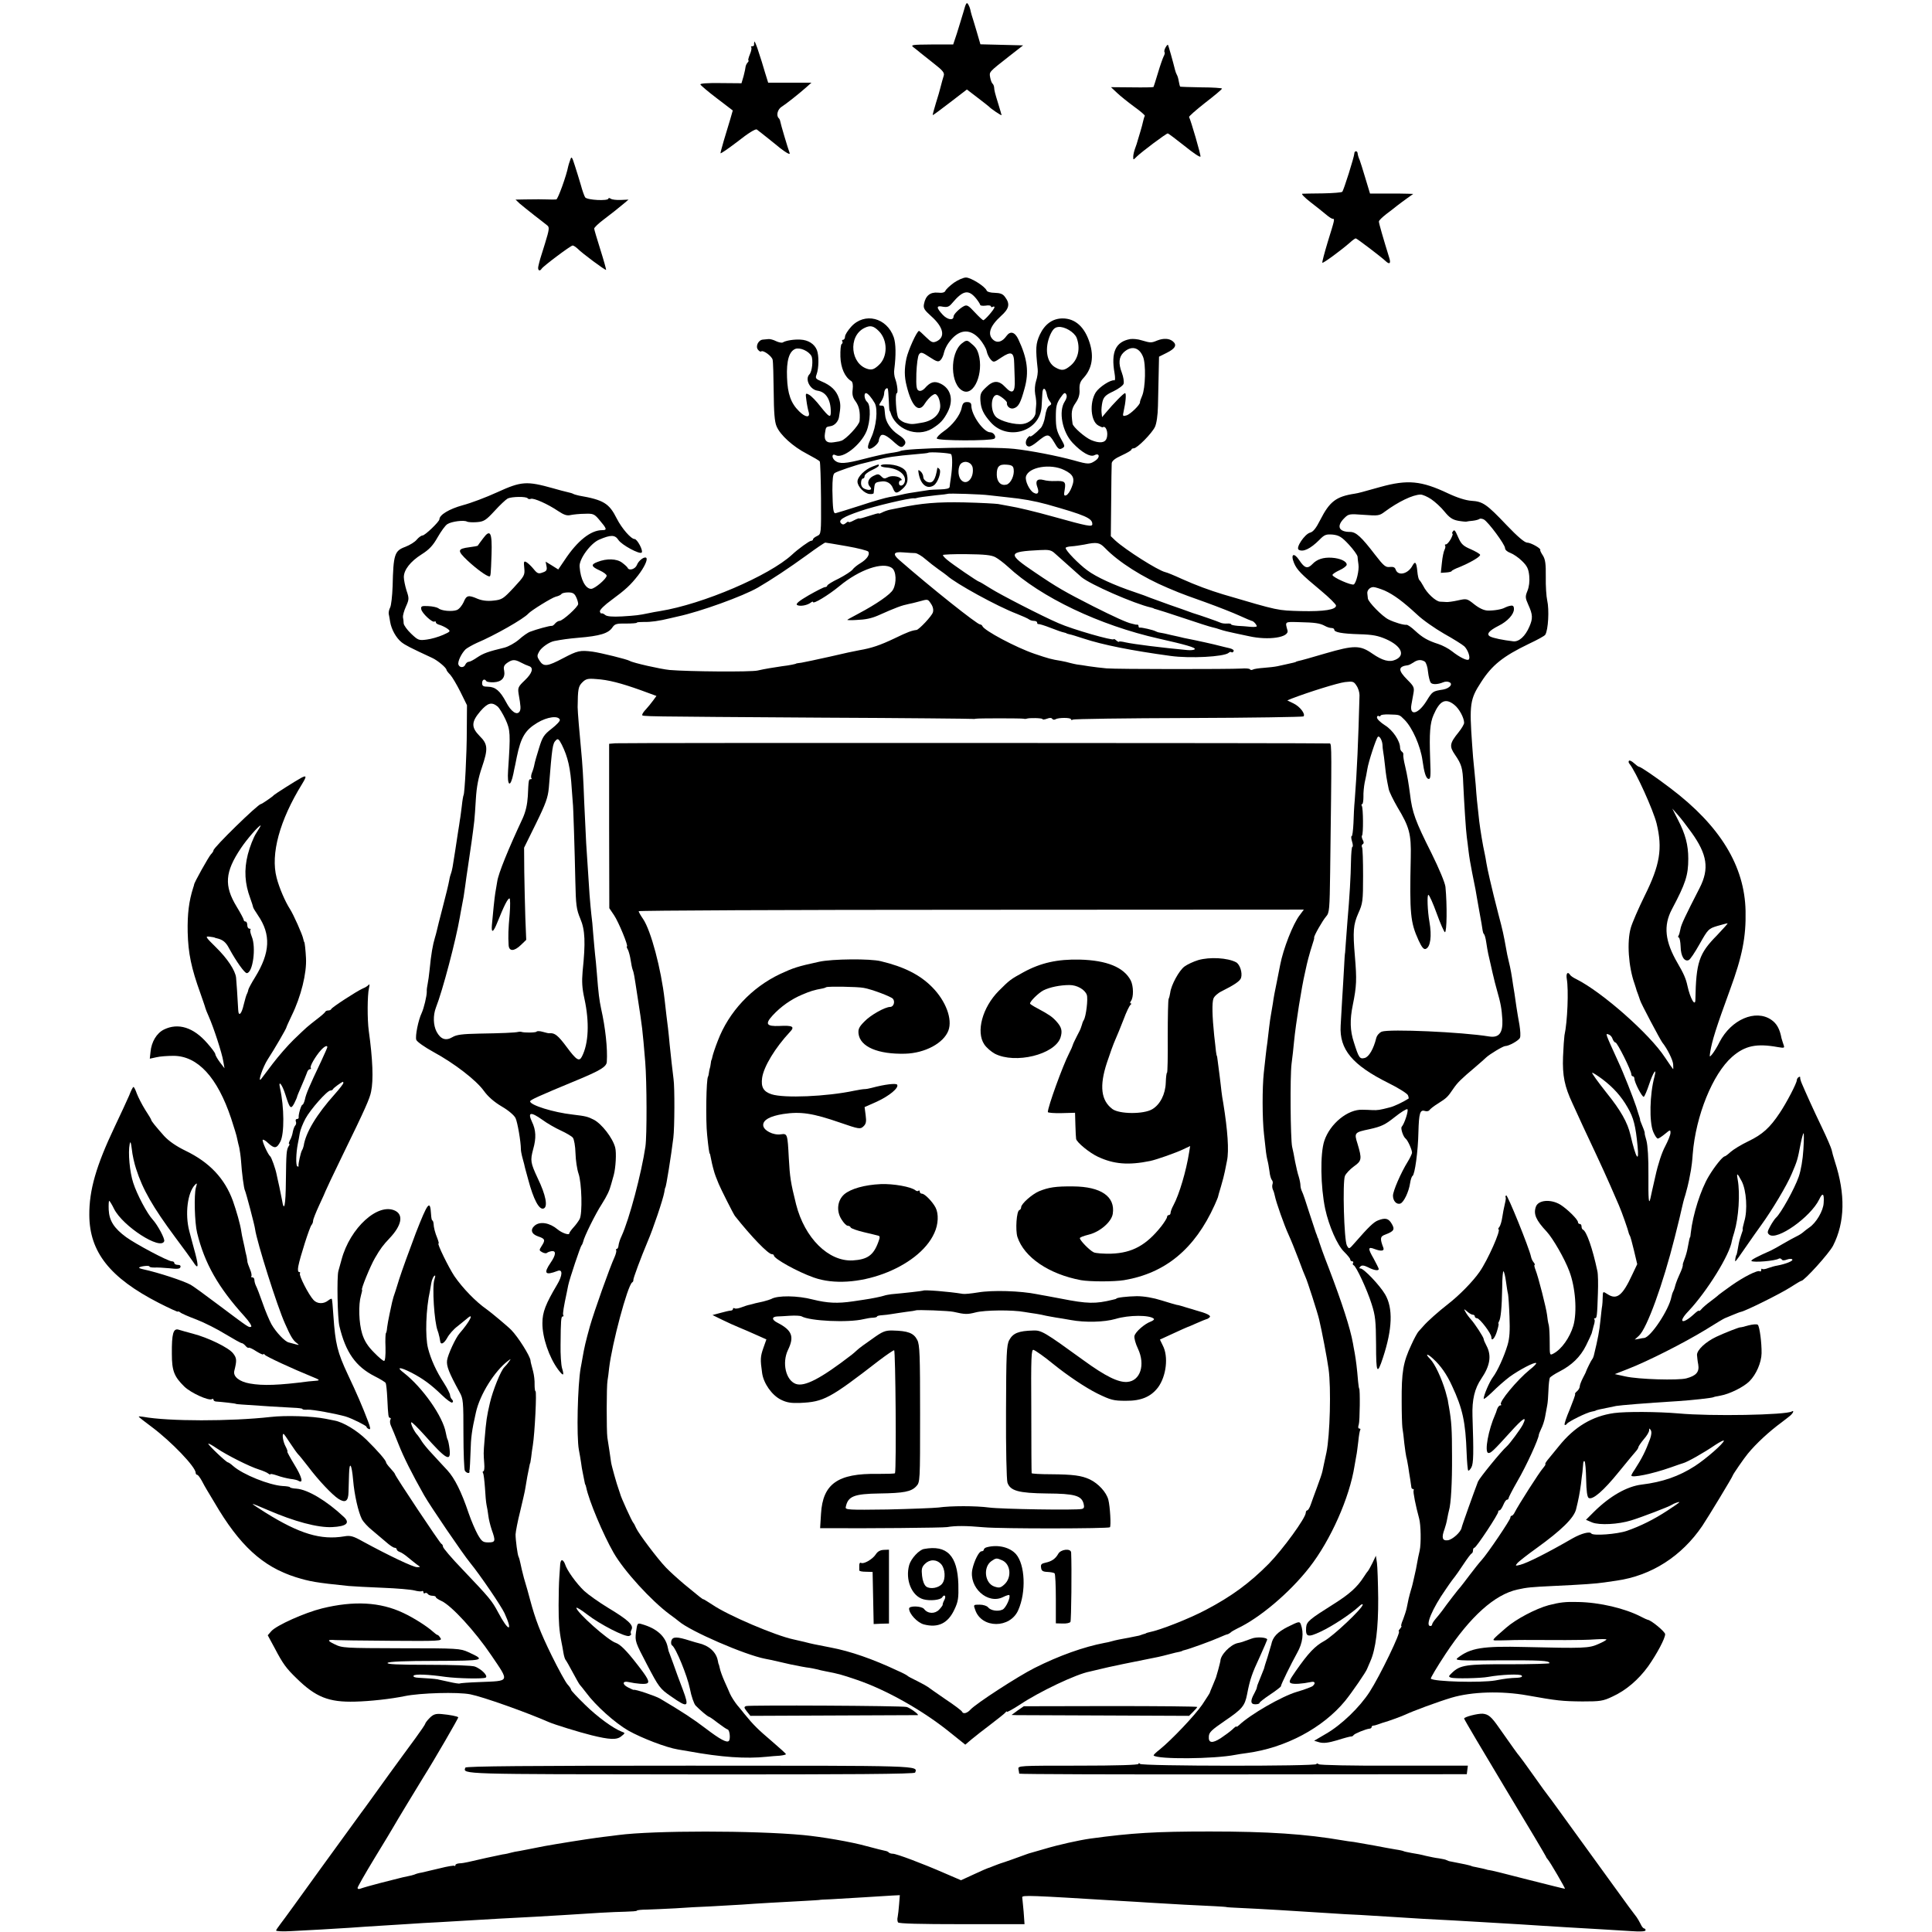 <?xml version="1.0" standalone="no"?>
<!DOCTYPE svg PUBLIC "-//W3C//DTD SVG 20010904//EN"
 "http://www.w3.org/TR/2001/REC-SVG-20010904/DTD/svg10.dtd">
<svg version="1.0" xmlns="http://www.w3.org/2000/svg"
 width="1086pt" height="1086pt" viewBox="0 0 1086 1086"
 preserveAspectRatio="xMidYMid meet">
<g transform="translate(0,1086) scale(0.1,-0.1)"
fill="#000000" stroke="none">
<path d="M5416 10794 c-10 -32 -26 -87 -37 -121 l-21 -63 -121 0 c-111 -1
-120 -2 -102 -16 11 -8 29 -23 40 -32 11 -9 46 -37 78 -62 45 -35 57 -49 52
-65 -6 -19 -10 -34 -20 -72 -2 -10 -13 -47 -24 -82 -11 -36 -19 -66 -18 -68 2
-1 45 31 97 71 l95 73 60 -46 c33 -25 62 -48 65 -51 8 -10 70 -52 70 -47 0 2
-8 28 -17 58 -21 68 -24 80 -25 99 -1 8 -5 17 -9 20 -4 3 -10 18 -13 34 -6 33
-9 29 108 121 l77 60 -120 3 -120 3 -21 72 c-12 40 -24 81 -28 92 -3 11 -7 25
-8 32 -1 6 -6 19 -12 29 -8 14 -13 6 -26 -42z"/>
<path d="M4240 10625 c-1 -5 -2 -13 -1 -17 0 -5 -4 -8 -11 -8 -6 0 -9 -3 -5
-6 3 -4 0 -22 -8 -40 -8 -19 -11 -34 -8 -34 3 0 1 -6 -5 -12 -6 -7 -10 -17
-11 -23 0 -5 -5 -29 -11 -52 l-12 -41 -118 1 c-75 1 -116 -2 -113 -8 2 -5 44
-41 93 -78 l89 -68 -15 -52 c-9 -29 -24 -81 -35 -116 -10 -35 -19 -67 -19 -72
0 -5 43 25 97 66 58 46 100 72 107 67 27 -20 111 -88 116 -92 3 -3 20 -17 39
-30 25 -17 33 -19 29 -8 -9 23 -50 161 -52 175 -1 7 -5 16 -9 19 -15 15 -6 50
17 64 25 16 89 66 139 110 l28 25 -121 0 -122 0 -18 58 c-10 32 -18 59 -18 60
-1 3 -7 22 -25 77 -9 25 -16 41 -17 35z"/>
<path d="M6551 10592 c-6 -11 -8 -22 -5 -25 3 -3 1 -13 -5 -24 -5 -10 -20 -52
-32 -93 -12 -41 -24 -77 -25 -79 -2 -2 -56 -3 -121 -2 l-118 1 35 -33 c19 -18
63 -53 97 -78 35 -25 61 -48 58 -50 -2 -3 -6 -16 -9 -29 -3 -14 -10 -41 -16
-60 -6 -19 -13 -42 -15 -50 -2 -8 -8 -28 -14 -43 -6 -16 -11 -37 -11 -48 0
-19 0 -19 19 0 26 26 166 131 175 131 4 0 46 -32 94 -70 48 -39 88 -66 90 -60
3 8 -54 203 -64 222 -3 3 38 39 90 80 52 40 95 76 95 80 1 3 -52 7 -116 7 -64
1 -118 3 -119 4 -2 1 -5 15 -8 30 -2 14 -7 31 -11 37 -3 5 -8 18 -10 27 -10
41 -37 138 -40 141 -2 2 -8 -5 -14 -16z"/>
<path d="M7613 9998 c-1 -21 -60 -208 -68 -216 -3 -4 -52 -8 -108 -9 -56 0
-108 -2 -116 -2 -8 -1 12 -21 45 -47 32 -25 72 -56 88 -70 15 -13 32 -24 37
-24 13 0 12 -2 -27 -128 -19 -63 -33 -116 -31 -119 5 -4 107 71 157 115 13 12
27 22 31 22 6 0 144 -105 167 -127 22 -21 31 -15 22 15 -34 110 -60 199 -59
207 0 6 19 24 42 42 23 17 51 39 62 48 11 8 35 27 54 40 l35 25 -30 1 c-16 1
-70 1 -121 1 l-92 0 -26 86 c-14 48 -29 94 -32 102 -8 18 -10 27 -12 40 -2 14
-18 12 -18 -2z"/>
<path d="M3205 9960 c-5 -14 -10 -29 -11 -35 -10 -53 -58 -185 -67 -186 -7 -1
-30 -1 -52 0 -43 1 -42 1 -124 0 l-53 -1 23 -22 c13 -11 50 -41 82 -66 32 -25
65 -50 73 -57 13 -10 12 -22 -12 -100 -30 -94 -30 -96 -38 -130 -5 -23 8 -31
19 -13 10 15 163 130 174 130 5 0 17 -8 27 -17 25 -26 157 -124 161 -120 1 2
-13 53 -32 113 -19 60 -35 114 -35 119 0 6 24 29 52 50 55 42 73 56 115 91
l26 22 -44 -2 c-24 -1 -50 2 -56 7 -7 5 -13 5 -13 1 0 -15 -121 -9 -131 7 -5
8 -16 39 -24 69 -9 30 -24 80 -34 110 -16 51 -19 53 -26 30z"/>
<path d="M5361 9270 c-23 -17 -44 -37 -47 -45 -4 -9 -18 -13 -42 -10 -43 4
-69 -17 -78 -63 -5 -24 1 -34 40 -69 70 -62 82 -118 30 -142 -21 -9 -28 -6
-59 24 -19 19 -37 35 -39 35 -12 0 -61 -109 -71 -155 -12 -58 -12 -102 1 -153
29 -118 69 -157 103 -100 10 16 28 36 39 44 17 12 22 12 32 -2 7 -8 14 -31 15
-50 4 -49 -39 -90 -103 -100 -56 -10 -59 -10 -95 0 -15 5 -32 17 -38 28 -12
23 -19 138 -8 138 8 0 3 49 -9 81 -5 13 -8 38 -5 54 10 78 9 143 -3 179 -39
111 -164 142 -239 60 -19 -21 -35 -46 -35 -56 0 -10 -5 -18 -11 -18 -5 0 -8
-4 -4 -9 3 -5 1 -12 -4 -15 -5 -3 -8 -35 -7 -71 2 -63 25 -115 61 -137 8 -5
11 -23 8 -47 -4 -30 1 -47 17 -68 19 -27 26 -58 22 -109 -2 -24 -78 -105 -104
-112 -5 -1 -9 -2 -10 -3 -2 0 -16 -3 -31 -5 -40 -7 -56 10 -50 49 6 38 4 37
34 42 21 4 41 26 45 50 10 57 10 76 -1 108 -14 42 -44 71 -97 93 -33 14 -36
18 -28 39 13 35 14 106 2 137 -14 35 -49 57 -93 59 -35 2 -82 -5 -99 -16 -5
-3 -22 0 -37 7 -15 8 -35 13 -43 12 -8 -1 -23 -2 -32 -3 -25 -2 -43 -38 -27
-57 6 -8 14 -12 17 -10 10 11 60 -25 65 -46 3 -13 5 -94 6 -181 1 -114 5 -168
16 -193 20 -49 93 -115 171 -155 36 -19 69 -38 72 -43 3 -6 6 -100 7 -209 1
-199 1 -199 -22 -210 -13 -6 -23 -14 -23 -19 0 -4 -5 -8 -11 -8 -9 0 -73 -46
-107 -78 -128 -118 -501 -278 -742 -317 -19 -3 -48 -8 -65 -12 -53 -11 -68
-13 -149 -18 -54 -3 -85 0 -94 8 -8 7 -18 11 -21 9 -3 -2 -7 3 -9 11 -2 8 26
36 65 64 80 59 107 84 150 139 34 44 55 88 46 98 -10 10 -44 -15 -53 -40 -9
-23 -44 -34 -52 -16 -1 4 -15 17 -31 29 -30 23 -87 25 -139 4 -38 -14 -35 -26
12 -47 22 -10 40 -23 40 -30 0 -17 -67 -74 -87 -74 -32 0 -60 53 -65 125 -4
42 62 132 111 152 65 28 88 27 107 -2 18 -28 120 -83 131 -71 10 10 -25 76
-40 76 -20 0 -72 60 -100 115 -43 86 -74 105 -212 129 -13 3 -28 7 -33 10 -5
3 -19 7 -33 10 -13 3 -49 12 -79 21 -150 42 -179 40 -315 -22 -61 -28 -148
-61 -194 -73 -76 -21 -131 -54 -131 -79 0 -13 -81 -91 -95 -91 -7 0 -22 -11
-32 -23 -10 -13 -39 -31 -65 -41 -60 -22 -67 -42 -71 -221 -2 -55 -8 -109 -14
-120 -6 -11 -9 -27 -8 -35 2 -8 5 -28 8 -45 7 -43 34 -91 64 -115 22 -17 47
-30 172 -88 31 -14 81 -56 81 -68 0 -3 9 -15 21 -27 11 -12 37 -56 57 -96 l37
-75 -1 -140 c0 -137 -12 -354 -18 -365 -2 -3 -7 -31 -10 -61 -4 -30 -8 -66
-11 -80 -2 -14 -6 -43 -10 -65 -8 -55 -25 -164 -31 -199 -3 -16 -7 -32 -9 -36
-2 -4 -7 -21 -10 -39 -3 -18 -19 -85 -36 -149 -17 -65 -32 -125 -34 -135 -2
-10 -7 -27 -10 -37 -12 -39 -22 -95 -30 -180 -3 -30 -8 -66 -11 -80 -3 -14 -6
-34 -5 -45 0 -24 -16 -92 -29 -120 -19 -40 -37 -130 -30 -150 4 -11 47 -41 96
-68 118 -64 241 -159 284 -219 23 -32 57 -62 101 -88 38 -22 70 -50 77 -65 11
-23 30 -133 30 -175 0 -8 3 -25 6 -37 3 -13 9 -33 12 -45 3 -13 6 -27 8 -33 1
-5 8 -30 15 -55 30 -113 62 -173 87 -163 25 9 12 76 -33 169 -41 88 -43 100
-26 164 18 63 16 108 -7 155 -25 54 -7 57 58 11 27 -20 74 -47 105 -61 30 -14
61 -32 67 -40 7 -8 14 -48 15 -88 1 -39 9 -91 17 -114 18 -50 23 -226 6 -256
-6 -11 -21 -32 -34 -46 -13 -14 -24 -30 -24 -34 0 -12 -41 2 -65 22 -45 38
-99 47 -129 22 -27 -23 -19 -48 19 -61 39 -13 42 -20 19 -55 -14 -22 -14 -24
4 -34 11 -6 22 -7 26 -4 4 4 15 8 26 10 27 4 26 -20 -5 -65 -41 -60 -31 -73
39 -46 30 12 29 -25 -3 -78 -64 -108 -82 -154 -82 -215 -1 -81 38 -193 88
-261 30 -40 36 -37 22 9 -5 19 -9 77 -8 129 1 139 3 160 12 160 5 0 6 3 3 8
-4 6 3 48 20 127 2 11 6 29 8 40 7 35 69 220 75 225 3 3 7 12 9 20 5 27 69
157 105 212 30 48 43 75 53 113 2 6 8 28 14 50 11 40 16 126 8 155 -14 54 -76
133 -120 156 -34 17 -43 20 -119 29 -108 12 -239 53 -239 74 0 8 38 26 265
120 130 54 165 75 166 103 5 73 -8 192 -32 298 -10 48 -15 83 -24 200 -3 41
-8 89 -10 105 -2 17 -6 66 -10 110 -3 44 -8 96 -11 115 -2 19 -7 69 -10 110
-5 75 -6 92 -19 290 -3 58 -8 161 -11 230 -5 139 -10 218 -18 300 -8 80 -19
212 -19 235 1 102 4 117 26 139 20 20 31 23 78 19 68 -4 140 -23 252 -63 l87
-32 -19 -26 c-11 -15 -29 -37 -40 -49 -12 -12 -21 -26 -21 -31 0 -10 -25 -9
1015 -16 462 -2 842 -6 845 -7 3 -1 10 0 15 1 11 3 255 3 270 0 6 -2 12 -1 15
0 14 6 90 4 90 -2 0 -4 11 -3 25 2 15 6 26 6 30 -1 4 -5 12 -6 18 -2 16 10 87
10 87 0 0 -5 5 -5 11 -2 5 4 298 8 649 9 352 1 643 6 647 9 13 13 -20 56 -56
73 l-35 17 24 10 c99 38 260 88 300 93 44 5 50 4 65 -20 10 -14 17 -38 17 -54
-7 -262 -14 -425 -27 -592 -3 -30 -6 -88 -7 -127 -2 -40 -6 -73 -10 -73 -4 0
-3 -13 2 -30 5 -16 6 -30 2 -30 -4 0 -7 -37 -8 -83 -1 -79 -8 -201 -20 -337
-3 -36 -7 -90 -9 -120 -2 -30 -4 -55 -4 -55 -1 0 -4 -38 -6 -85 -3 -47 -7
-130 -11 -185 -3 -55 -7 -118 -8 -140 -8 -134 66 -222 269 -323 57 -28 105
-59 109 -68 4 -9 5 -18 4 -19 -33 -21 -80 -43 -103 -49 -61 -16 -71 -17 -100
-16 -16 1 -42 2 -56 2 -82 4 -183 -78 -215 -175 -24 -72 -21 -258 5 -382 21
-97 68 -204 106 -241 19 -19 35 -38 35 -44 0 -5 5 -10 11 -10 5 0 8 -4 5 -9
-4 -5 -2 -11 3 -13 14 -5 76 -138 101 -218 21 -65 24 -95 25 -228 0 -162 6
-174 39 -73 53 161 57 278 12 355 -30 51 -120 146 -139 146 -8 0 -8 3 0 11 8
8 20 7 44 -5 33 -17 59 -21 59 -9 0 3 -13 30 -29 59 -33 57 -32 68 6 53 37
-14 56 -11 49 7 -20 52 -18 64 10 74 50 19 56 29 37 61 -18 31 -36 35 -77 19
-24 -9 -53 -37 -129 -124 -34 -39 -34 -39 -46 -17 -16 30 -25 356 -11 391 6
14 29 38 51 54 44 31 45 42 20 126 -20 63 -18 65 68 83 67 15 87 25 140 67 35
28 67 48 72 45 8 -6 -16 -81 -32 -99 -7 -8 8 -55 22 -66 13 -10 38 -67 36 -81
-2 -8 -12 -30 -24 -49 -39 -63 -83 -165 -83 -191 0 -30 21 -52 42 -44 19 7 47
66 54 113 3 20 9 39 14 42 13 8 31 139 33 245 3 109 9 129 37 120 10 -3 21 -1
25 5 4 6 25 23 48 37 49 31 55 37 86 83 25 36 42 53 125 123 27 23 54 47 60
53 19 18 95 64 107 64 21 0 78 32 83 47 4 9 2 41 -3 72 -6 31 -13 76 -17 101
-11 77 -12 84 -19 125 -3 22 -8 54 -11 70 -3 17 -9 46 -14 65 -5 19 -11 50
-14 68 -14 78 -19 102 -43 192 -28 111 -27 105 -48 195 -9 38 -18 81 -20 95
-2 14 -6 36 -9 50 -11 48 -25 135 -31 183 -12 107 -15 135 -20 207 -4 41 -8
89 -10 105 -2 17 -7 71 -10 120 -16 226 -12 255 50 350 62 97 124 146 269 216
47 22 89 45 92 51 17 27 23 141 11 193 -5 22 -9 82 -8 133 1 73 -3 98 -16 119
-10 15 -17 29 -15 31 7 8 -53 42 -74 42 -14 0 -55 35 -115 98 -113 119 -134
133 -198 137 -31 2 -79 17 -132 42 -150 71 -227 78 -379 36 -111 -31 -121 -34
-145 -38 -105 -16 -141 -44 -194 -148 -23 -46 -40 -67 -57 -71 -30 -8 -82 -85
-64 -96 24 -15 66 5 116 55 29 30 38 33 76 30 35 -4 50 -13 90 -56 26 -28 48
-59 49 -68 0 -9 3 -28 5 -44 5 -31 -12 -103 -26 -112 -12 -8 -120 40 -120 53
0 5 18 17 40 27 22 10 40 24 40 31 0 19 -37 36 -84 39 -48 3 -84 -9 -109 -36
-27 -28 -44 -23 -73 21 -31 47 -51 36 -30 -15 16 -38 39 -62 151 -155 47 -39
85 -77 85 -84 0 -23 -67 -34 -197 -31 -134 4 -119 0 -438 94 -76 23 -152 51
-230 86 -48 22 -85 37 -95 39 -42 10 -223 125 -281 178 l-25 24 2 194 c1 107
2 204 3 215 1 14 18 28 56 45 30 14 55 28 55 33 0 4 6 7 13 7 19 0 101 83 119
120 9 19 16 65 17 118 1 48 3 130 4 182 l2 95 44 22 c48 24 58 44 34 64 -20
17 -52 19 -88 5 -34 -14 -37 -14 -88 1 -21 7 -49 9 -64 7 -82 -15 -109 -73
-88 -192 4 -24 4 -42 -1 -40 -20 5 -85 -37 -105 -68 -36 -59 -28 -163 15 -186
11 -6 22 -11 24 -10 18 13 34 -30 22 -63 -9 -25 -40 -28 -86 -9 -34 14 -103
74 -105 92 -9 63 -6 84 17 117 18 26 24 48 22 76 -1 30 4 45 24 66 46 51 58
118 33 196 -28 89 -81 137 -152 137 -56 0 -100 -32 -128 -91 -23 -51 -25 -76
-12 -194 2 -16 -2 -46 -9 -66 -7 -22 -9 -51 -5 -76 5 -22 7 -51 5 -64 -1 -13
-3 -31 -3 -40 -2 -27 -35 -57 -70 -62 -43 -7 -128 15 -153 40 -33 34 -29 123
6 123 14 0 58 -35 56 -44 -3 -20 19 -38 39 -31 26 8 38 30 60 111 26 92 16
169 -35 277 -19 41 -45 48 -66 19 -23 -33 -51 -42 -73 -24 -37 31 -22 78 42
136 46 41 52 68 22 107 -12 17 -27 22 -58 23 -23 0 -43 6 -45 13 -9 23 -89 73
-116 73 -15 0 -46 -14 -69 -30z m126 -88 c12 -15 22 -31 23 -36 0 -4 14 -6 30
-4 17 3 30 1 30 -4 0 -5 5 -6 10 -3 6 3 10 3 10 -2 0 -11 -54 -73 -63 -73 -3
0 -25 20 -48 45 -35 38 -44 43 -61 34 -25 -13 -58 -46 -58 -58 0 -24 -34 -19
-61 10 -37 40 -37 53 1 45 25 -4 35 -1 53 21 61 72 91 77 134 25z m-547 -183
c51 -51 51 -146 -1 -192 -24 -22 -37 -27 -58 -22 -100 25 -116 184 -23 231 34
17 52 13 82 -17z m1112 -38 c22 -59 9 -120 -34 -156 -35 -29 -50 -31 -88 -9
-48 29 -59 108 -26 183 14 30 25 41 45 43 35 4 90 -29 103 -61z m-546 -6 c18
-21 36 -51 40 -68 3 -17 14 -38 23 -48 16 -17 18 -17 59 11 57 38 72 31 73
-34 1 -28 2 -69 3 -91 3 -71 -13 -84 -53 -41 -36 39 -67 39 -107 0 -31 -29
-35 -38 -33 -76 3 -46 17 -76 58 -122 96 -107 278 -51 286 89 1 17 3 48 4 70
1 41 18 39 26 -4 2 -13 10 -30 17 -38 10 -12 9 -17 -4 -24 -10 -5 -19 -29 -23
-58 -4 -27 -15 -57 -25 -67 -29 -31 -60 -54 -60 -46 0 4 -7 -1 -15 -11 -15
-21 -10 -47 10 -47 8 0 26 11 42 24 61 50 68 51 98 1 22 -39 29 -44 45 -35 18
10 17 12 -8 57 -22 40 -27 61 -27 119 0 59 4 76 25 107 20 29 26 33 33 21 6
-10 3 -24 -8 -41 -36 -55 -14 -170 44 -232 51 -54 100 -82 122 -70 28 15 35
-10 8 -29 -33 -23 -41 -23 -122 0 -95 26 -244 55 -337 65 -142 14 -612 5 -641
-13 -4 -2 -27 -7 -51 -10 -24 -3 -91 -18 -149 -33 -107 -28 -141 -30 -166 -10
-20 18 -17 42 5 30 39 -21 139 57 172 133 23 54 26 148 5 166 -16 13 -21 50
-7 50 10 0 31 -25 49 -56 19 -35 9 -132 -20 -194 -18 -39 -22 -57 -14 -62 13
-8 57 28 57 46 0 6 4 17 9 25 10 16 35 5 82 -39 25 -22 36 -27 46 -18 22 18
15 37 -28 65 -42 28 -71 71 -74 113 -4 47 -5 50 -21 50 -15 0 -15 2 0 25 9 13
16 33 16 44 0 11 5 23 10 26 12 7 12 7 16 -65 1 -30 3 -56 4 -57 2 -2 3 -6 5
-10 27 -96 149 -144 235 -92 45 28 64 48 88 95 33 66 17 129 -40 157 -35 17
-58 11 -90 -26 -10 -11 -24 -17 -33 -13 -13 5 -16 21 -14 97 2 50 8 98 15 107
10 14 17 13 59 -15 41 -27 50 -29 62 -17 8 8 16 26 19 41 3 14 14 39 25 54 55
78 119 87 175 24z m-945 -96 c11 -22 4 -88 -11 -103 -27 -27 3 -86 45 -92 48
-7 75 -50 75 -120 0 -35 -10 -29 -58 31 -23 30 -52 60 -64 66 -20 11 -21 10
-15 -32 3 -24 9 -54 13 -66 9 -33 -19 -30 -54 5 -46 45 -65 98 -68 190 -4 95
12 147 47 161 27 9 74 -12 90 -40z m1864 -4 c17 -40 14 -176 -5 -220 -7 -16
-13 -33 -12 -36 2 -13 -54 -68 -76 -74 -21 -6 -22 -4 -16 22 12 53 16 103 8
103 -8 0 -64 -57 -109 -111 l-20 -24 -3 26 c-2 15 1 42 5 60 7 28 18 39 61 59
29 14 55 33 58 43 3 11 -1 38 -10 62 -20 52 -17 88 10 114 43 40 87 30 109
-24z m-1079 -548 c9 -9 8 -73 -1 -132 -3 -22 -7 -46 -7 -52 -1 -9 -19 -13 -52
-14 -28 -1 -55 -2 -61 -3 -5 -1 -35 -5 -65 -10 -30 -4 -71 -11 -90 -16 -19 -5
-51 -11 -70 -14 -19 -3 -93 -24 -165 -48 -71 -23 -134 -42 -139 -43 -12 0 -15
24 -17 129 0 64 3 91 13 97 12 9 125 47 158 54 8 2 42 10 75 19 61 16 109 23
225 33 36 3 66 6 68 8 7 6 121 -1 128 -8z m122 -79 c7 -59 -37 -101 -67 -64
-19 23 -17 77 3 92 25 18 60 3 64 -28z m230 -6 c5 -34 -16 -79 -40 -86 -31 -8
-54 14 -55 54 -1 47 13 62 56 58 29 -2 37 -8 39 -26z m284 -4 c52 -25 62 -48
42 -97 -8 -22 -22 -42 -31 -45 -12 -5 -14 1 -8 33 7 43 1 49 -55 47 -19 -1
-48 1 -64 6 -36 9 -48 -5 -35 -40 12 -31 3 -45 -20 -32 -24 12 -50 67 -44 91
14 54 138 75 215 37z m-421 -142 c24 -3 69 -8 99 -11 90 -9 155 -21 225 -40
216 -61 255 -78 255 -111 0 -17 -23 -13 -220 42 -100 28 -205 53 -245 59 -22
4 -51 9 -65 12 -14 2 -99 7 -190 9 -151 3 -238 -4 -367 -31 -13 -3 -35 -7 -50
-10 -14 -3 -34 -10 -45 -16 -10 -5 -18 -8 -18 -5 0 3 -25 -4 -55 -14 -30 -10
-55 -17 -55 -14 0 2 -13 -2 -30 -11 -16 -9 -30 -13 -30 -9 0 4 -7 1 -15 -6
-12 -10 -19 -10 -27 -2 -18 18 10 36 107 69 79 28 281 75 302 72 5 -1 10 0 13
1 11 4 49 9 110 16 36 3 66 7 67 8 5 4 192 -2 234 -8z m2484 -22 c22 -15 56
-46 75 -70 27 -33 44 -45 75 -51 22 -4 44 -6 48 -5 4 1 21 4 37 5 17 2 33 7
36 10 4 3 15 2 25 -3 25 -14 119 -141 119 -161 0 -10 13 -21 30 -27 16 -6 46
-26 65 -45 29 -28 37 -44 41 -84 3 -31 -1 -62 -10 -84 -13 -32 -13 -39 5 -79
25 -55 26 -76 6 -122 -23 -54 -58 -86 -90 -83 -59 7 -113 18 -130 27 -24 12
-9 32 46 60 51 25 87 65 87 94 0 17 -5 22 -20 19 -11 -2 -25 -7 -30 -10 -16
-10 -62 -18 -98 -17 -21 1 -47 13 -75 35 -41 33 -43 33 -92 22 -27 -6 -57 -10
-65 -9 -8 0 -24 2 -36 2 -24 2 -74 48 -94 89 -8 15 -18 30 -22 33 -4 4 -9 25
-11 48 -5 52 -12 60 -27 33 -25 -48 -82 -61 -95 -22 -4 12 -13 16 -33 14 -23
-3 -34 6 -82 68 -78 102 -108 129 -141 129 -64 0 -78 32 -33 77 25 25 28 25
111 19 79 -6 87 -5 116 17 77 57 158 96 202 97 12 0 39 -12 60 -26z m-5079 5
c2 -4 11 -6 18 -3 16 6 95 -29 154 -69 33 -22 50 -27 70 -22 15 3 50 7 79 7
46 2 54 -1 80 -32 45 -53 47 -60 18 -60 -64 0 -139 -59 -211 -168 l-36 -53
-35 22 -36 22 5 -26 c4 -21 0 -28 -22 -35 -23 -9 -30 -6 -51 20 -13 16 -31 33
-40 38 -14 8 -16 4 -12 -33 4 -40 1 -45 -59 -110 -59 -63 -66 -68 -114 -73
-35 -4 -64 0 -89 10 -53 23 -63 20 -79 -19 -9 -19 -25 -39 -38 -44 -27 -10
-87 -5 -104 10 -7 5 -32 11 -56 12 -38 2 -43 0 -40 -18 4 -22 62 -76 74 -69 5
3 8 1 8 -4 0 -6 10 -12 23 -15 12 -4 31 -13 42 -21 19 -14 18 -16 -25 -35 -25
-11 -66 -23 -91 -26 -44 -6 -49 -4 -88 33 -22 21 -41 47 -42 58 0 10 -2 26 -4
35 -1 9 6 36 17 60 18 40 18 46 3 90 -8 26 -15 60 -15 75 0 41 37 88 100 128
43 27 64 50 90 96 19 33 43 67 55 74 23 15 94 24 110 14 6 -3 30 -5 55 -3 40
3 51 10 100 63 30 33 63 64 74 70 23 11 105 12 112 1z m1793 -269 c63 -11 118
-25 122 -31 10 -17 -9 -43 -45 -65 -17 -10 -37 -26 -44 -36 -7 -9 -42 -32 -77
-50 -36 -17 -65 -35 -65 -40 0 -4 -6 -8 -12 -8 -7 0 -48 -21 -92 -46 -57 -33
-75 -49 -65 -55 15 -9 57 -2 77 14 6 5 12 7 12 3 0 -14 86 38 148 89 113 94
246 139 296 102 24 -17 27 -83 6 -121 -14 -27 -94 -82 -194 -135 -33 -18 -62
-33 -63 -35 -2 -2 20 -3 49 -1 53 2 86 9 123 25 103 46 134 57 173 65 11 2 37
8 58 14 51 14 49 15 68 -14 11 -16 14 -34 10 -47 -6 -21 -78 -97 -92 -99 -26
-3 -49 -11 -123 -47 -82 -39 -129 -55 -199 -67 -19 -3 -93 -19 -165 -36 -71
-16 -143 -31 -160 -34 -16 -2 -30 -4 -30 -5 0 -2 -37 -10 -80 -15 -53 -8 -92
-14 -136 -24 -38 -9 -389 -6 -495 3 -51 5 -206 40 -224 51 -14 9 -165 46 -209
52 -71 9 -84 6 -166 -37 -89 -47 -109 -49 -132 -14 -15 23 -15 29 -2 52 13 23
57 54 86 59 42 8 76 13 133 18 123 10 171 25 193 59 13 19 24 22 76 21 33 0
61 2 61 5 0 3 18 4 41 4 36 -1 82 5 147 21 12 3 32 7 43 10 126 27 366 114
449 162 74 43 174 109 276 183 53 39 99 70 103 70 3 0 57 -9 120 -20z m1452
-10 c76 -79 213 -166 354 -225 22 -9 49 -20 60 -25 11 -5 79 -30 150 -55 72
-26 158 -60 193 -76 35 -16 66 -29 68 -29 11 0 34 -29 27 -32 -5 -2 -21 -3
-38 -1 -16 2 -47 4 -67 5 -21 2 -38 5 -38 9 0 3 -10 5 -22 4 -13 -1 -30 1 -38
5 -12 6 -118 43 -155 54 -5 2 -17 6 -25 9 -8 3 -55 20 -105 37 -49 18 -99 36
-110 40 -11 5 -49 19 -85 31 -117 39 -219 86 -268 123 -48 35 -122 111 -122
126 0 4 15 8 33 9 17 1 50 6 72 10 70 15 86 12 116 -19z m-280 -32 c42 -38
113 -101 148 -132 49 -41 295 -149 391 -171 8 -2 15 -4 15 -5 0 -1 7 -3 15 -5
8 -2 78 -24 155 -50 77 -26 149 -49 160 -51 11 -2 31 -8 45 -13 14 -5 50 -14
80 -20 30 -6 66 -14 80 -17 111 -25 229 -7 217 33 -14 50 -16 48 63 46 93 -2
119 -6 147 -21 12 -7 29 -12 37 -12 9 0 16 -4 16 -9 0 -15 42 -23 140 -26 76
-2 106 -8 152 -28 85 -38 109 -90 53 -115 -34 -16 -73 -6 -131 34 -69 48 -102
48 -264 1 -74 -22 -142 -41 -150 -42 -8 -2 -15 -4 -15 -5 0 -1 -7 -3 -15 -5
-8 -2 -26 -6 -40 -9 -14 -3 -36 -8 -50 -11 -14 -3 -48 -7 -76 -9 -28 -2 -56
-6 -62 -10 -6 -3 -13 -3 -16 2 -2 4 -24 6 -48 4 -70 -4 -698 -4 -758 1 -30 3
-75 8 -100 12 -25 4 -55 9 -67 10 -11 2 -29 6 -40 9 -10 3 -31 8 -48 11 -56 9
-70 13 -150 40 -103 35 -284 131 -293 156 -2 5 -8 9 -13 9 -16 0 -273 204
-455 363 -38 33 -31 47 24 42 26 -2 56 -4 67 -4 11 -1 37 -16 57 -34 20 -17
53 -43 73 -57 20 -14 42 -30 49 -36 48 -44 283 -173 391 -214 33 -13 64 -27
70 -32 5 -4 17 -8 27 -8 10 0 18 -4 18 -10 0 -6 3 -9 8 -8 4 1 34 -8 67 -21
33 -13 67 -25 75 -26 8 -2 15 -4 15 -5 0 -1 7 -3 15 -5 8 -1 44 -12 80 -24
109 -36 270 -68 490 -98 109 -15 299 -5 326 17 6 6 13 7 16 4 3 -3 9 -1 12 5
4 6 -5 13 -21 17 -15 3 -41 10 -58 14 -25 7 -123 29 -200 44 -11 3 -42 10 -70
16 -27 7 -57 13 -65 14 -9 1 -20 5 -25 8 -13 7 -78 22 -87 20 -5 -1 -8 2 -8 8
0 6 -3 9 -7 9 -5 -1 -10 0 -13 1 -3 1 -12 3 -20 5 -23 4 -100 39 -215 97 -159
81 -203 106 -328 191 -156 105 -154 116 28 125 52 3 65 0 86 -20z m-336 -20
c17 -9 48 -33 70 -53 186 -173 516 -330 850 -405 151 -34 206 -50 201 -59 -3
-5 -22 -7 -43 -5 -141 13 -300 33 -345 43 -21 5 -38 7 -38 4 0 -3 -7 0 -15 7
-8 7 -15 10 -15 7 0 -11 -234 56 -310 90 -89 38 -330 162 -383 196 -32 20 -60
37 -63 37 -7 0 -152 99 -181 124 -13 11 -23 22 -23 26 0 3 60 6 133 5 101 -1
139 -5 162 -17z m2187 -187 c53 -24 104 -62 182 -134 32 -31 101 -79 153 -109
52 -29 103 -61 114 -71 20 -19 36 -64 25 -74 -8 -9 -51 12 -94 46 -20 16 -55
34 -77 41 -59 19 -89 36 -131 75 -20 19 -42 34 -48 33 -16 -2 -67 13 -101 30
-35 17 -114 98 -116 118 -1 8 -2 20 -3 27 -3 18 14 37 34 37 10 0 37 -9 62
-19z m-4544 -36 c7 -14 12 -32 12 -40 0 -16 -87 -95 -105 -95 -7 0 -18 -7 -25
-15 -6 -8 -15 -14 -18 -13 -9 2 -89 -20 -122 -33 -14 -5 -42 -25 -63 -44 -22
-19 -58 -39 -80 -45 -95 -23 -119 -32 -154 -55 -20 -14 -41 -25 -48 -25 -7 0
-15 -7 -19 -15 -7 -19 -32 -20 -39 -1 -6 16 17 64 41 87 10 8 38 24 62 35 100
42 265 136 290 165 15 17 131 89 154 95 14 3 29 10 32 15 3 5 20 9 38 9 25 0
35 -6 44 -25z m-310 -369 c15 -8 35 -17 45 -20 28 -9 20 -39 -23 -80 -37 -35
-40 -42 -35 -75 13 -73 13 -87 6 -100 -15 -24 -48 -2 -76 52 -34 64 -60 86
-102 87 -26 0 -33 4 -33 20 0 20 14 27 24 11 3 -4 22 -7 42 -6 44 2 65 26 58
65 -5 21 -1 31 17 44 29 20 43 20 77 2z m5081 5 c7 -5 16 -30 18 -57 3 -27 10
-54 15 -61 9 -12 40 -11 71 2 9 4 24 5 32 1 25 -9 5 -35 -33 -42 -58 -9 -60
-10 -92 -62 -47 -77 -99 -90 -86 -21 2 13 7 40 11 61 6 33 3 40 -34 77 -54 54
-53 75 4 82 6 1 19 8 30 15 22 16 44 18 64 5z m166 -243 c27 -21 55 -73 55
-101 0 -8 -14 -32 -31 -53 -51 -63 -53 -79 -20 -127 37 -54 43 -75 46 -161 5
-107 15 -267 20 -301 2 -16 7 -52 10 -80 3 -27 12 -81 20 -120 8 -38 16 -81
19 -95 2 -14 12 -68 21 -120 10 -52 18 -102 19 -110 1 -8 4 -17 7 -20 4 -3 10
-23 13 -45 9 -59 13 -75 26 -130 6 -27 13 -58 16 -69 2 -10 10 -42 18 -70 22
-77 27 -105 31 -169 3 -74 -19 -102 -75 -93 -153 25 -561 43 -603 27 -14 -6
-27 -21 -31 -36 -15 -61 -41 -106 -65 -112 -28 -7 -33 0 -61 89 -21 64 -23
125 -6 208 22 108 23 144 12 275 -12 140 -9 177 19 241 25 55 27 69 27 210 0
84 -2 157 -6 162 -3 6 -2 13 4 17 7 4 7 12 0 24 -5 10 -7 21 -4 24 8 8 7 154
-1 167 -3 5 -3 10 2 10 4 0 7 19 7 41 -1 23 3 59 7 80 5 22 12 56 15 76 6 40
49 171 59 181 8 9 24 -18 26 -43 0 -11 2 -29 4 -40 2 -11 7 -46 10 -77 6 -56
9 -75 21 -133 3 -16 26 -62 49 -102 67 -111 78 -150 75 -283 -7 -319 -2 -364
44 -466 18 -39 29 -52 40 -48 27 10 35 73 21 152 -11 62 -14 152 -6 152 5 0
26 -47 47 -105 21 -58 42 -105 46 -105 11 0 13 152 3 255 -3 24 -35 101 -79
190 -90 179 -108 228 -120 330 -8 60 -15 105 -28 160 -7 28 -11 55 -10 62 2 6
-2 14 -8 18 -5 3 -10 13 -10 22 0 38 -41 99 -85 126 -25 16 -45 35 -45 44 0 8
5 11 10 8 6 -3 10 -2 10 2 0 5 21 8 48 7 61 -2 57 0 87 -30 44 -44 90 -148
101 -229 9 -66 19 -98 32 -103 14 -4 15 13 11 113 -5 144 -1 200 19 246 35 81
67 97 117 57z m-5377 -10 c8 -7 28 -39 43 -71 28 -61 29 -80 15 -288 -6 -89
13 -100 30 -17 2 13 7 34 10 48 3 14 7 34 9 45 23 111 47 151 115 192 56 34
119 42 127 17 2 -7 -19 -29 -46 -50 -44 -34 -52 -47 -71 -109 -12 -38 -24 -80
-26 -92 -2 -12 -8 -33 -14 -47 -5 -13 -6 -27 -3 -30 4 -3 2 -6 -4 -6 -11 0
-12 -3 -16 -95 -3 -48 -12 -87 -29 -125 -81 -173 -137 -311 -143 -355 -5 -27
-10 -57 -11 -65 -3 -15 -15 -129 -19 -180 -4 -48 8 -42 31 16 37 92 58 134 68
134 4 0 5 -39 1 -87 -8 -88 -9 -124 -6 -175 2 -37 31 -37 70 1 l29 28 -5 124
c-2 68 -5 185 -6 259 l-1 135 67 136 c55 112 67 146 72 200 19 234 21 249 40
268 11 11 16 8 33 -25 34 -68 49 -133 56 -249 3 -44 6 -80 6 -80 2 0 11 -281
14 -435 3 -139 6 -161 28 -214 27 -63 30 -133 13 -296 -5 -58 -3 -94 10 -153
29 -132 24 -253 -14 -326 -15 -30 -31 -20 -85 53 -49 66 -68 81 -97 78 -4 -1
-21 3 -38 8 -17 5 -33 5 -35 1 -4 -6 -70 -7 -86 -1 -3 1 -9 1 -15 0 -18 -5
-98 -8 -222 -10 -95 -2 -127 -6 -150 -20 -37 -22 -66 -12 -89 31 -19 37 -20
91 -4 134 39 99 113 382 135 510 3 17 7 41 10 55 9 44 14 74 20 120 3 25 10
72 15 105 15 100 29 197 36 260 2 17 6 73 9 125 4 67 14 119 34 177 35 103 34
130 -13 176 -48 49 -47 79 4 139 42 48 64 54 98 26z"/>
<path d="M5407 8930 c-70 -56 -66 -235 7 -268 62 -28 116 102 87 206 -9 31
-18 43 -52 70 -13 10 -21 9 -42 -8z"/>
<path d="M5406 8569 c-8 -43 -52 -100 -102 -134 -23 -16 -40 -34 -38 -40 5
-13 302 -14 323 -1 14 9 -3 36 -23 36 -37 0 -106 97 -106 150 0 14 -7 20 -24
20 -18 0 -25 -7 -30 -31z"/>
<path d="M4906 8238 c-44 -16 -86 -58 -86 -85 0 -28 39 -68 69 -70 12 -1 21 1
22 5 0 4 2 17 3 29 3 29 6 32 37 36 32 6 58 -9 69 -39 12 -30 22 -30 54 -1 27
24 33 48 22 88 -8 29 -56 49 -115 49 -41 0 -40 -15 2 -18 68 -5 115 -42 102
-83 -7 -22 -32 -26 -32 -4 0 8 5 15 11 15 6 0 7 3 0 10 -15 15 -57 18 -76 6
-14 -8 -22 -7 -34 6 -15 15 -20 15 -46 2 -29 -15 -36 -42 -17 -61 15 -15 -2
-22 -28 -12 -16 6 -23 17 -23 34 0 14 5 25 10 25 6 0 10 6 10 14 0 8 18 23 40
33 22 10 40 21 40 26 0 4 -1 7 -2 6 -2 0 -16 -5 -32 -11z"/>
<path d="M5269 8230 c-11 -69 -26 -90 -56 -79 -13 5 -23 17 -23 27 0 11 -7 25
-15 32 -14 12 -15 10 -11 -12 11 -62 47 -90 84 -67 24 15 46 79 32 93 -6 6
-10 8 -11 6z"/>
<path d="M8165 7870 c-3 -5 -4 -10 0 -10 3 0 -1 -13 -10 -30 -9 -16 -21 -30
-27 -30 -6 0 -8 -3 -5 -6 3 -4 2 -14 -3 -24 -5 -9 -12 -42 -15 -74 l-6 -56 30
2 c17 1 31 5 31 8 0 3 21 14 48 24 61 26 112 56 112 67 0 5 -23 18 -51 31 -43
18 -55 29 -71 65 -20 46 -23 49 -33 33z"/>
<path d="M2715 7833 c-16 -21 -29 -39 -30 -41 -1 -1 -22 -5 -46 -8 -69 -9 -70
-19 -11 -75 49 -46 108 -89 123 -89 7 0 8 8 12 123 4 125 -7 146 -48 90z"/>
<path d="M3459 6682 l-35 -3 0 -462 1 -462 27 -40 c25 -37 82 -175 72 -175 -3
0 0 -9 6 -19 5 -11 12 -37 15 -58 3 -21 8 -45 11 -53 7 -18 8 -24 28 -155 27
-175 27 -174 43 -365 9 -113 10 -412 1 -475 -22 -149 -90 -407 -134 -503 -9
-18 -16 -42 -17 -52 -1 -11 -5 -20 -10 -20 -4 0 -6 -4 -3 -8 2 -4 -2 -21 -9
-37 -28 -61 -114 -303 -139 -390 -24 -87 -31 -116 -42 -180 -3 -16 -7 -41 -10
-55 -17 -96 -24 -384 -10 -460 4 -19 9 -51 12 -70 2 -19 7 -46 10 -60 3 -14 7
-34 9 -45 2 -11 4 -20 5 -20 1 0 3 -7 5 -15 15 -75 95 -265 154 -368 59 -103
212 -270 316 -347 22 -16 45 -33 50 -38 66 -57 372 -189 485 -211 14 -2 48
-10 75 -16 28 -6 59 -14 70 -16 43 -9 91 -18 105 -19 8 -1 26 -5 40 -8 14 -4
37 -9 53 -12 68 -13 87 -18 172 -47 168 -57 373 -173 525 -296 l86 -69 34 29
c19 16 69 55 110 86 41 31 78 61 82 66 4 6 8 8 8 4 0 -4 33 14 73 40 109 73
317 172 393 186 10 2 37 9 59 14 33 9 202 44 325 68 14 3 43 10 65 16 22 6 47
12 55 13 8 2 15 4 15 5 0 1 7 3 15 5 23 5 151 51 195 71 22 10 43 18 47 18 3
1 10 5 15 9 4 5 22 15 38 23 126 59 295 202 405 343 119 152 226 392 254 571
3 19 8 45 10 57 3 12 7 48 11 79 3 32 8 61 11 66 3 4 1 8 -5 8 -7 0 -8 9 -3
23 6 18 8 202 2 202 -1 0 -4 18 -6 40 -6 74 -12 120 -19 160 -4 22 -9 47 -10
55 -15 84 -61 226 -135 420 -29 74 -53 142 -55 150 -2 8 -4 16 -5 18 -2 1 -3
5 -5 10 -1 4 -4 14 -8 22 -3 8 -20 60 -38 115 -17 55 -35 108 -40 117 -5 10
-9 25 -9 35 0 9 -4 30 -9 47 -6 17 -15 56 -21 86 -5 30 -13 69 -17 85 -9 47
-12 392 -3 465 5 36 11 92 14 125 10 103 43 308 61 385 3 14 8 36 11 50 3 14
12 48 20 75 22 70 22 69 21 75 -2 9 47 95 67 118 19 21 20 40 23 250 9 687 9
722 -2 723 -21 3 -3981 4 -4016 1z m3847 -966 c-38 -49 -93 -190 -110 -280 -2
-11 -11 -55 -19 -96 -9 -41 -19 -95 -22 -120 -4 -25 -9 -54 -11 -65 -2 -11 -7
-42 -10 -70 -3 -27 -8 -66 -10 -85 -3 -19 -7 -51 -9 -70 -2 -19 -7 -64 -11
-100 -9 -84 -9 -256 1 -345 11 -105 13 -118 19 -145 4 -14 9 -43 12 -65 2 -22
9 -44 14 -49 4 -4 6 -15 3 -22 -3 -8 -2 -22 2 -31 5 -10 9 -25 11 -35 7 -36
53 -166 77 -218 14 -30 39 -93 57 -140 17 -47 35 -92 39 -100 8 -15 68 -201
76 -237 15 -62 45 -219 53 -278 15 -105 8 -375 -12 -470 -10 -44 -19 -90 -22
-103 -2 -12 -16 -53 -30 -90 -14 -37 -30 -82 -36 -99 -6 -18 -15 -33 -20 -33
-4 0 -8 -6 -8 -13 0 -29 -128 -205 -208 -287 -108 -109 -210 -184 -355 -260
-93 -49 -255 -113 -317 -125 -8 -2 -16 -4 -17 -5 -2 -2 -7 -4 -13 -5 -5 -1
-12 -4 -15 -5 -3 -1 -8 -3 -12 -4 -18 -4 -90 -18 -113 -22 -14 -3 -33 -7 -42
-10 -9 -3 -27 -7 -40 -9 -115 -22 -254 -71 -393 -141 -95 -48 -329 -200 -360
-234 -19 -21 -41 -26 -47 -12 -1 5 -43 37 -93 70 -49 34 -94 65 -100 70 -5 4
-32 19 -60 33 -27 13 -52 26 -55 30 -3 3 -27 16 -55 28 -138 65 -264 109 -375
130 -97 19 -104 20 -150 32 -25 6 -52 12 -61 14 -99 21 -366 134 -455 195 -25
16 -47 30 -49 30 -6 0 -18 10 -109 85 -38 32 -84 74 -103 94 -47 49 -153 190
-167 221 -6 14 -13 27 -16 30 -7 6 -71 146 -74 163 -2 7 -6 19 -9 27 -9 23
-40 133 -42 150 -2 16 -14 97 -21 140 -5 36 -5 290 1 320 2 14 7 45 9 70 16
136 103 462 129 481 5 3 8 9 7 13 -2 8 43 128 80 216 32 74 87 238 94 278 2
15 5 27 6 27 4 0 33 181 45 280 7 56 8 284 1 330 -5 37 -16 137 -22 196 -2 24
-6 64 -9 89 -6 45 -12 98 -19 160 -20 175 -77 389 -121 454 -14 20 -25 40 -25
44 0 4 841 8 1869 8 l1870 1 -23 -31z"/>
<path d="M6735 5463 c-26 -8 -61 -24 -77 -36 -30 -22 -75 -104 -80 -147 -2
-14 -6 -29 -9 -35 -3 -5 -5 -101 -5 -212 1 -112 -1 -203 -4 -203 -3 0 -6 -25
-7 -55 -2 -66 -32 -124 -76 -150 -48 -29 -185 -28 -224 1 -64 48 -74 129 -31
260 16 49 37 107 47 129 10 22 31 74 47 115 15 41 33 78 39 82 5 4 6 8 1 8 -5
0 -4 6 1 13 16 21 15 84 -1 116 -39 74 -134 113 -286 117 -126 3 -220 -18
-317 -71 -73 -40 -78 -44 -139 -105 -92 -93 -129 -230 -81 -301 12 -18 39 -41
59 -52 115 -59 336 -5 369 90 12 38 7 59 -24 93 -23 25 -40 37 -109 74 -21 11
-38 22 -38 25 0 13 47 59 75 74 36 18 94 30 147 30 42 0 86 -25 97 -55 8 -21
-4 -122 -17 -142 -4 -6 -7 -14 -8 -18 -1 -5 -3 -10 -4 -13 -1 -3 -3 -8 -4 -12
-1 -5 -11 -26 -23 -48 -11 -22 -22 -44 -23 -50 -1 -5 -10 -26 -20 -45 -37 -72
-120 -302 -120 -331 0 -4 34 -7 77 -6 l76 2 2 -70 c1 -38 3 -73 4 -77 4 -20
75 -78 122 -100 89 -42 172 -49 294 -24 35 7 148 47 187 66 l38 18 -6 -37
c-16 -102 -55 -235 -88 -296 -9 -16 -16 -36 -16 -42 0 -7 -4 -13 -10 -13 -5 0
-10 -5 -10 -11 0 -6 -15 -30 -32 -52 -84 -106 -163 -150 -281 -154 -44 -1 -89
2 -100 8 -24 12 -77 67 -77 79 0 5 22 13 50 20 62 15 128 71 135 117 15 97
-66 153 -223 154 -97 1 -137 -5 -191 -27 -40 -17 -101 -71 -101 -90 0 -7 -4
-14 -10 -16 -16 -5 -23 -112 -11 -151 38 -115 177 -209 357 -243 51 -9 187 -9
242 0 233 39 398 176 509 421 10 22 18 42 19 45 0 3 8 30 17 60 9 30 19 69 22
85 3 17 9 44 12 60 12 57 4 170 -21 325 -4 19 -8 49 -10 65 -2 17 -6 55 -10
85 -4 30 -9 69 -11 85 -2 17 -4 30 -5 30 -1 0 -3 11 -5 25 -1 14 -6 54 -10 90
-11 107 -13 184 -4 207 4 12 25 31 46 41 72 36 103 57 109 75 9 28 -6 76 -28
88 -47 25 -148 31 -213 12z"/>
<path d="M4605 5454 c-124 -27 -144 -34 -220 -69 -160 -76 -288 -212 -350
-375 -15 -38 -28 -78 -30 -88 -2 -9 -4 -18 -5 -19 -2 -2 -4 -12 -5 -23 -1 -11
-4 -22 -5 -25 -1 -3 -4 -14 -5 -25 -1 -11 -4 -21 -5 -22 -10 -12 -14 -246 -5
-328 7 -71 12 -105 15 -105 1 0 3 -9 5 -20 3 -18 11 -53 19 -80 3 -12 14 -42
26 -70 12 -29 82 -168 91 -180 91 -115 187 -215 208 -215 6 0 11 -3 11 -7 0
-18 133 -92 224 -124 227 -81 590 53 678 250 23 49 25 108 7 143 -17 33 -61
78 -76 78 -7 0 -13 5 -13 12 0 6 -3 8 -7 5 -3 -4 -11 -3 -17 2 -24 20 -125 38
-195 35 -91 -4 -168 -26 -205 -57 -39 -34 -46 -94 -16 -141 12 -20 28 -36 35
-36 7 0 15 -4 17 -10 2 -5 35 -17 73 -26 39 -9 75 -18 82 -20 10 -2 10 -10 0
-36 -27 -74 -61 -98 -144 -103 -136 -7 -270 126 -318 315 -31 124 -35 153 -41
260 -7 136 -8 139 -44 134 -43 -7 -100 22 -100 52 0 29 38 50 112 62 99 15
166 5 322 -49 104 -36 112 -37 129 -21 15 14 18 26 13 63 l-6 46 70 31 c69 32
124 77 113 95 -6 9 -69 2 -143 -18 -14 -4 -32 -7 -40 -7 -8 0 -34 -4 -58 -9
-155 -33 -395 -43 -465 -20 -46 15 -60 41 -53 92 9 64 74 170 156 258 29 30
17 38 -59 34 -73 -3 -82 11 -38 59 46 50 104 91 166 117 47 20 66 26 116 35 6
1 15 4 20 7 10 5 173 3 210 -4 43 -7 154 -49 164 -61 14 -16 4 -46 -15 -46
-29 0 -111 -46 -145 -82 -30 -30 -36 -43 -33 -69 9 -73 109 -116 262 -112 111
3 216 59 243 130 24 64 -14 166 -91 244 -69 70 -159 115 -289 146 -60 15 -273
13 -346 -3z"/>
<path d="M5188 3605 c-3 -2 -109 -14 -178 -20 -14 -2 -32 -5 -40 -8 -14 -5
-72 -17 -115 -23 -11 -2 -38 -6 -60 -9 -88 -13 -144 -10 -225 10 -87 23 -200
24 -235 3 -6 -3 -26 -9 -45 -14 -19 -4 -39 -9 -45 -10 -5 -2 -19 -5 -30 -8
-11 -2 -33 -9 -48 -15 -16 -6 -33 -9 -38 -5 -5 3 -9 1 -9 -4 0 -5 -6 -9 -12
-9 -7 0 -33 -6 -58 -13 l-45 -12 55 -27 c30 -15 73 -34 95 -43 22 -9 66 -28
97 -42 l56 -25 -17 -48 c-17 -49 -18 -64 -7 -141 8 -58 55 -125 106 -150 32
-16 57 -20 108 -18 132 6 165 23 444 239 41 31 79 57 84 57 8 0 13 -661 5
-691 0 -3 -45 -4 -98 -4 -224 4 -308 -56 -318 -224 l-5 -81 32 0 c225 -2 660
2 682 6 46 8 106 8 206 -1 98 -9 700 -8 709 0 7 8 1 116 -9 155 -11 42 -56 91
-104 114 -47 22 -94 28 -218 29 -60 0 -108 3 -109 6 -1 3 -2 162 -2 352 -2
304 0 346 13 341 13 -5 60 -38 110 -79 79 -64 180 -132 248 -166 76 -37 91
-41 160 -41 87 -1 142 23 182 76 46 63 59 173 26 235 l-16 33 76 35 c41 19 77
35 78 35 2 0 25 10 52 22 27 12 52 22 56 23 4 0 12 5 18 11 9 9 -17 22 -80 39
-3 1 -25 8 -50 15 -25 8 -49 15 -55 15 -5 1 -44 12 -85 25 -47 15 -99 24 -140
24 -54 -1 -115 -8 -115 -14 0 -1 -9 -4 -20 -6 -97 -24 -143 -23 -290 6 -27 5
-63 12 -80 15 -16 3 -41 7 -55 10 -93 19 -251 24 -333 10 -37 -6 -75 -10 -85
-8 -79 13 -217 24 -224 18z m172 -119 c65 -15 78 -15 125 -3 50 13 206 15 275
2 19 -3 49 -8 65 -10 17 -3 41 -7 55 -11 14 -3 39 -7 55 -10 17 -2 54 -9 84
-14 81 -15 189 -12 251 6 76 23 194 23 216 1 4 -3 -4 -11 -18 -16 -35 -13 -85
-57 -91 -80 -3 -11 6 -44 20 -73 42 -90 13 -180 -60 -186 -50 -4 -122 31 -247
122 -218 158 -236 169 -282 167 -83 -2 -114 -15 -135 -54 -15 -28 -17 -77 -18
-402 -1 -207 3 -383 8 -399 16 -46 61 -59 222 -61 156 -1 194 -12 206 -57 5
-20 3 -27 -10 -30 -30 -8 -455 -1 -521 8 -76 10 -214 10 -285 0 -27 -3 -157
-8 -287 -11 -218 -3 -237 -2 -234 13 12 61 45 75 190 77 136 2 178 10 206 40
22 23 22 26 22 408 0 332 -2 388 -16 415 -20 39 -52 51 -138 53 -42 1 -57 -5
-115 -47 -38 -26 -76 -54 -85 -63 -9 -9 -23 -20 -30 -26 -175 -135 -266 -182
-315 -164 -56 21 -78 118 -44 190 37 76 24 111 -59 154 -32 16 -33 33 -2 35 9
0 42 2 72 4 30 2 60 0 65 -3 46 -27 264 -37 350 -16 17 4 40 8 53 8 12 1 22 3
22 7 0 3 12 6 28 7 15 1 41 4 57 7 17 3 53 8 80 12 28 3 51 7 52 8 6 5 189 -2
213 -8z"/>
<path d="M5548 2163 c-10 -2 -18 -9 -18 -14 0 -5 -6 -9 -13 -9 -14 0 -41 -54
-51 -100 -22 -103 86 -201 173 -157 16 8 32 13 34 11 10 -10 -19 -74 -38 -82
-26 -12 -67 -5 -81 13 -6 8 -27 15 -47 15 -36 0 -36 0 -25 -30 36 -105 197
-105 242 0 45 102 38 255 -13 314 -35 39 -101 55 -163 39z m86 -74 c48 -22 54
-98 11 -136 -21 -19 -29 -20 -56 -11 -54 19 -64 109 -16 143 26 18 29 18 61 4z"/>
<path d="M5194 2153 c-28 -5 -72 -53 -83 -89 -24 -84 14 -176 80 -194 37 -10
95 -4 105 11 12 20 24 8 13 -13 -7 -13 -11 -25 -10 -28 1 -3 -8 -15 -20 -28
-24 -25 -64 -24 -85 4 -14 17 -84 19 -84 2 0 -29 46 -79 83 -89 80 -21 136 6
172 84 21 44 24 64 22 142 -5 161 -64 222 -193 198z m96 -85 c23 -25 27 -84 6
-110 -18 -24 -67 -33 -90 -16 -11 9 -20 32 -23 60 -4 37 -2 49 16 67 27 27 65
27 91 -1z"/>
<path d="M4923 2123 c-18 -28 -69 -57 -83 -48 -6 3 -10 -3 -10 -14 0 -12 0
-24 0 -28 0 -5 17 -8 38 -8 l37 -1 3 -146 3 -147 43 2 43 1 0 207 0 208 -29
-1 c-20 -1 -35 -9 -45 -25z"/>
<path d="M5948 2125 c-15 -27 -37 -42 -71 -49 -23 -5 -28 -10 -25 -28 2 -18
10 -23 36 -24 18 -1 36 -4 40 -8 4 -4 7 -69 7 -144 l0 -137 38 -1 c21 -1 40 3
44 9 5 8 8 308 4 390 -1 25 -59 19 -73 -8z"/>
<path d="M9157 6584 c-4 -4 -3 -12 3 -18 35 -43 133 -259 152 -335 34 -141 19
-233 -67 -406 -35 -71 -70 -152 -78 -180 -23 -79 -13 -220 21 -315 3 -8 6 -19
8 -25 1 -5 6 -21 12 -35 5 -14 10 -28 11 -32 2 -13 113 -222 125 -238 27 -33
59 -97 61 -122 1 -16 1 -28 0 -28 -1 0 -22 30 -46 66 -85 131 -354 368 -498
440 -17 8 -33 19 -36 25 -13 20 -23 7 -18 -23 11 -62 4 -242 -13 -318 -2 -14
-6 -68 -8 -120 -4 -107 9 -168 53 -262 16 -35 43 -94 60 -131 17 -37 51 -109
75 -160 24 -51 58 -126 76 -167 18 -41 40 -93 50 -115 16 -36 53 -142 55 -155
0 -3 3 -9 6 -15 4 -5 14 -44 24 -85 l18 -76 -28 -59 c-55 -119 -87 -144 -140
-109 -25 16 -25 16 -26 -17 0 -19 -2 -41 -3 -49 -2 -8 -6 -46 -10 -84 -6 -58
-13 -97 -37 -196 -2 -8 -6 -17 -9 -20 -5 -5 -32 -60 -35 -70 0 -3 -9 -19 -18
-37 -9 -18 -17 -38 -17 -46 0 -8 -7 -20 -15 -27 -9 -7 -14 -15 -11 -17 2 -2
-12 -40 -30 -85 -19 -44 -32 -83 -29 -87 3 -3 9 0 13 6 8 12 110 63 139 68 10
2 19 4 21 5 4 4 18 7 117 27 24 4 165 16 345 27 80 5 194 18 201 22 3 2 21 6
40 9 51 9 130 48 163 81 38 38 67 105 68 157 1 59 -11 150 -21 160 -5 5 -28 3
-52 -3 -24 -7 -45 -12 -46 -11 -6 1 -86 -30 -135 -53 -61 -29 -109 -74 -109
-102 1 -10 3 -35 7 -54 7 -42 -11 -63 -67 -78 -46 -12 -267 -6 -343 11 l-59
13 74 29 c111 43 314 146 434 219 59 37 108 66 110 66 1 0 20 8 41 17 22 9 44
18 50 19 25 4 226 104 278 138 31 20 58 36 61 36 17 0 157 155 179 198 67 132
70 289 10 473 -8 25 -16 54 -18 65 -2 10 -27 69 -56 129 -50 104 -88 189 -112
245 -6 14 -10 29 -9 33 1 5 -3 6 -9 2 -5 -3 -10 -11 -10 -17 0 -16 -57 -126
-96 -184 -55 -83 -97 -121 -176 -159 -42 -20 -87 -48 -101 -61 -14 -13 -29
-24 -32 -24 -11 0 -56 -55 -90 -112 -45 -75 -89 -213 -101 -318 -1 -14 -3 -25
-4 -25 -2 0 -6 -18 -14 -62 -3 -18 -11 -45 -17 -60 -6 -15 -10 -29 -10 -30 1
-2 0 -5 0 -8 -1 -3 -2 -8 -3 -12 -1 -5 -10 -26 -20 -48 -10 -22 -19 -48 -21
-58 -2 -9 -7 -22 -10 -27 -3 -5 -8 -20 -10 -31 -14 -72 -116 -226 -153 -230
-4 0 -17 -2 -30 -5 l-23 -4 24 22 c45 42 135 290 201 553 20 77 37 151 40 165
3 14 11 48 20 75 8 28 17 64 20 80 3 17 8 43 11 58 3 16 8 56 10 90 17 215
112 450 221 546 72 63 137 77 258 55 36 -6 38 -5 32 12 -4 11 -9 28 -12 38
-10 53 -27 83 -58 104 -88 60 -225 1 -290 -125 -13 -27 -32 -57 -41 -68 -16
-19 -16 -19 -12 10 11 66 32 134 111 350 70 190 91 299 88 444 -5 253 -143
479 -422 690 -84 64 -168 121 -177 121 -4 0 -16 9 -28 20 -12 11 -24 17 -28
14z m350 -402 c90 -125 102 -205 47 -313 -80 -156 -104 -206 -108 -231 -3 -15
-7 -32 -11 -38 -3 -5 -3 -10 2 -10 4 0 9 -23 10 -51 1 -54 21 -86 45 -76 8 2
35 43 62 91 47 83 50 86 99 101 28 8 54 15 58 15 3 0 -24 -30 -60 -68 -101
-102 -117 -151 -121 -360 0 -45 -29 4 -45 78 -8 38 -21 68 -55 126 -71 122
-81 210 -32 303 77 145 92 191 92 284 0 77 -16 138 -57 217 l-33 65 31 -35
c17 -19 51 -63 76 -98z m-442 -1163 c4 -10 11 -19 16 -19 10 0 89 -158 89
-179 0 -6 4 -11 8 -11 5 0 9 -6 9 -12 0 -23 45 -108 53 -103 5 3 18 34 30 70
22 67 45 100 30 43 -27 -99 -30 -255 -7 -310 9 -21 20 -38 26 -38 5 0 23 12
40 26 29 24 31 25 31 6 0 -12 -14 -45 -30 -76 -18 -33 -40 -99 -55 -168 -14
-62 -27 -118 -28 -125 -9 -38 -12 -6 -11 130 1 96 -4 168 -11 195 -7 23 -11
42 -10 42 2 0 -3 17 -12 38 -8 20 -15 37 -14 37 1 0 0 7 -3 15 -3 8 -11 35
-19 60 -19 56 -71 189 -102 255 -76 167 -72 157 -50 149 8 -3 17 -14 20 -25z
m-58 -225 c62 -47 106 -96 142 -159 34 -58 45 -104 56 -217 10 -100 -9 -71
-40 62 -16 70 -55 139 -135 238 -49 62 -85 112 -80 112 5 0 30 -16 57 -36z
m1130 -396 c-3 -54 -14 -118 -26 -152 -24 -69 -101 -207 -128 -231 -6 -5 -21
-27 -32 -47 -17 -31 -18 -38 -6 -48 43 -36 233 99 281 198 19 41 29 34 25 -20
-2 -44 -42 -112 -81 -138 -12 -8 -28 -21 -35 -27 -8 -7 -24 -17 -37 -23 -13
-6 -45 -24 -73 -40 -27 -16 -59 -34 -70 -39 -77 -34 -115 -54 -110 -59 10 -10
133 0 154 13 5 3 12 1 16 -4 3 -7 15 -7 30 -1 14 5 27 5 30 0 5 -8 -37 -25
-85 -34 -14 -2 -37 -9 -51 -14 -15 -6 -30 -8 -33 -5 -3 4 -6 1 -6 -6 0 -7 -4
-10 -8 -7 -13 8 -90 -31 -161 -81 -36 -26 -68 -49 -71 -52 -3 -4 -23 -19 -45
-36 -22 -16 -45 -36 -52 -45 -7 -8 -13 -12 -13 -8 0 4 -12 -4 -27 -18 -68 -63
-94 -48 -31 17 104 111 232 317 243 394 1 6 7 28 14 50 24 80 33 215 19 293
-8 43 -3 40 23 -9 26 -52 33 -162 14 -224 -7 -25 -11 -45 -9 -45 2 0 -1 -12
-7 -27 -6 -16 -13 -41 -16 -58 -7 -41 -11 -60 -13 -60 -1 0 -3 -8 -5 -17 -2
-10 -2 -18 0 -18 2 0 29 37 60 83 31 45 70 100 86 122 60 83 143 221 171 288
31 73 32 76 50 170 6 31 14 57 16 57 3 0 2 -42 -1 -92z"/>
<path d="M1692 6487 c-33 -18 -146 -90 -152 -96 -8 -10 -69 -51 -74 -51 -16 0
-266 -244 -266 -260 0 -5 -7 -15 -15 -23 -12 -13 -96 -162 -94 -170 0 -1 -2
-9 -5 -17 -24 -75 -33 -147 -31 -250 3 -119 20 -201 72 -345 13 -38 26 -74 27
-80 1 -5 10 -28 20 -50 27 -61 74 -205 81 -250 l7 -40 -26 34 c-14 19 -26 40
-26 46 0 6 -20 33 -45 61 -77 89 -163 116 -243 77 -41 -20 -71 -69 -76 -127
l-4 -37 37 8 c20 5 63 8 97 8 136 -1 246 -121 323 -351 16 -49 32 -100 34
-114 3 -14 8 -37 12 -51 3 -15 8 -48 10 -75 4 -64 16 -157 22 -166 5 -9 55
-197 57 -218 10 -71 124 -433 168 -530 31 -71 45 -93 63 -107 19 -15 19 -15
-5 -9 -14 4 -31 8 -37 10 -21 4 -72 58 -97 102 -12 22 -35 76 -50 120 -15 43
-32 87 -37 96 -5 10 -9 25 -9 33 0 8 -5 15 -12 15 -6 0 -9 3 -5 6 3 4 0 22 -8
40 -8 19 -14 37 -14 39 0 3 -2 18 -5 33 -4 15 -9 37 -11 50 -3 12 -7 32 -10
45 -3 12 -7 33 -9 47 -6 40 -26 110 -47 170 -46 126 -131 216 -265 281 -54 26
-95 55 -121 83 -48 54 -73 85 -73 91 0 3 -15 28 -34 57 -18 29 -39 70 -47 91
-7 20 -15 37 -19 37 -3 0 -14 -21 -24 -48 -11 -26 -48 -105 -82 -177 -103
-217 -143 -354 -142 -495 1 -208 116 -353 391 -494 59 -30 107 -52 107 -49 0
3 6 1 13 -4 6 -6 48 -24 93 -41 44 -17 117 -54 162 -82 45 -27 86 -50 91 -50
5 0 14 -7 21 -15 7 -9 15 -13 18 -11 2 3 22 -6 43 -20 21 -13 39 -21 39 -17 0
5 4 3 8 -2 7 -10 154 -78 267 -124 40 -16 45 -20 25 -22 -14 -1 -34 -3 -45 -4
-168 -22 -258 -25 -330 -12 -59 10 -96 39 -88 71 15 60 14 72 -7 99 -25 32
-140 88 -225 110 -33 9 -70 19 -82 23 -29 8 -38 -23 -37 -136 0 -96 13 -128
70 -184 37 -36 137 -81 155 -71 5 4 9 2 9 -3 0 -5 6 -9 13 -10 32 -2 112 -11
112 -13 0 -1 16 -3 35 -4 96 -7 241 -16 288 -18 28 -1 52 -4 52 -7 0 -4 14 -5
30 -4 24 2 161 -23 215 -39 33 -10 115 -51 115 -57 0 -4 6 -10 14 -13 10 -4 9
7 -6 46 -30 79 -64 158 -112 259 -60 128 -71 174 -82 333 -3 49 -7 92 -9 94
-3 2 -11 -2 -20 -9 -26 -21 -62 -20 -83 3 -27 29 -83 138 -76 149 3 4 1 8 -5
8 -6 0 -8 13 -4 33 9 49 64 221 74 231 5 6 9 16 9 24 0 8 16 48 35 89 19 41
35 76 35 78 0 2 43 93 96 202 127 260 153 319 160 357 14 65 9 184 -13 341 -9
66 -8 202 1 240 4 17 4 25 -1 20 -4 -6 -20 -16 -35 -22 -35 -16 -172 -105
-176 -115 -2 -5 -10 -8 -17 -8 -7 0 -15 -3 -17 -8 -1 -4 -23 -23 -48 -42 -54
-42 -53 -41 -129 -114 -33 -32 -86 -93 -118 -135 -31 -42 -61 -80 -65 -86 -22
-26 9 67 37 110 38 58 105 174 105 180 0 3 14 33 30 67 52 106 85 239 80 323
-2 41 -7 90 -10 90 -1 0 -3 7 -5 16 -4 24 -56 140 -75 169 -27 42 -60 118 -75
176 -35 133 17 323 143 527 27 44 26 51 -6 34z m-251 -309 c-16 -24 -37 -78
-48 -121 -22 -87 -17 -164 14 -247 9 -25 16 -47 16 -50 0 -3 12 -23 27 -45 74
-108 69 -210 -16 -348 -20 -32 -37 -64 -38 -70 -1 -7 -4 -16 -7 -22 -4 -5 -12
-34 -19 -62 -12 -54 -29 -70 -31 -30 -4 75 -10 165 -12 182 -5 41 -49 107
-112 169 -60 59 -63 64 -38 61 16 -2 29 -4 31 -6 1 -1 5 -2 10 -3 35 -8 52
-22 71 -59 40 -73 86 -137 98 -137 34 0 54 144 28 206 -7 18 -11 35 -7 38 3 3
0 6 -6 6 -7 0 -12 9 -12 20 0 11 -4 20 -10 20 -5 0 -10 4 -10 9 0 5 -18 39
-40 75 -71 117 -66 194 24 328 33 50 101 128 111 128 2 0 -9 -19 -24 -42z
m399 -1204 c0 -3 -16 -39 -35 -80 -68 -143 -85 -184 -91 -214 -4 -16 -10 -30
-14 -30 -7 0 -24 -57 -21 -72 0 -5 -4 -8 -10 -8 -6 0 -9 -6 -6 -14 3 -7 2 -17
-3 -22 -5 -5 -11 -21 -14 -36 -2 -14 -9 -36 -16 -47 -6 -12 -8 -21 -5 -21 4 0
3 -6 -2 -12 -13 -22 -14 -38 -16 -196 -1 -138 -10 -182 -22 -106 -3 16 -10 49
-15 74 -6 25 -12 55 -15 68 -6 32 -29 96 -36 102 -13 10 -48 88 -42 93 3 3 17
-5 31 -19 35 -32 48 -30 68 9 23 44 22 194 -2 301 -11 49 12 21 30 -36 25 -80
31 -86 50 -50 9 18 16 34 16 37 0 3 11 29 24 59 13 30 27 63 31 75 3 12 11 21
17 21 6 0 8 3 5 7 -8 7 27 67 57 100 20 22 36 29 36 17z m90 -202 c0 -4 -21
-32 -47 -61 -104 -116 -165 -218 -176 -292 -2 -8 -5 -18 -9 -24 -8 -13 -22
-78 -20 -88 2 -5 -2 -6 -7 -3 -9 6 -7 75 3 126 3 14 8 41 11 60 3 19 18 56 32
82 28 52 122 158 140 158 6 0 13 3 15 8 2 6 48 40 56 41 1 1 2 -3 2 -7z
m-1165 -482 c37 -116 94 -215 220 -385 45 -60 90 -122 100 -137 29 -46 33 -32
13 45 -11 39 -26 97 -34 127 -25 96 -10 216 32 260 12 12 13 10 5 -16 -11 -40
-7 -197 7 -254 42 -172 119 -307 266 -469 29 -32 44 -57 37 -59 -13 -4 -6 -10
-183 123 -73 55 -143 106 -156 113 -40 22 -179 68 -266 87 -15 3 -27 8 -24 10
8 8 58 13 58 6 0 -4 12 -6 28 -6 15 1 53 -1 84 -4 43 -5 59 -4 62 6 3 8 -2 13
-14 13 -11 0 -20 5 -20 10 0 6 -6 10 -14 10 -21 0 -202 96 -257 136 -68 50
-95 92 -98 154 -1 27 0 50 3 50 2 0 15 -20 27 -45 49 -98 262 -235 282 -182 5
13 -36 90 -65 122 -30 32 -88 140 -109 206 -20 60 -30 171 -20 218 4 19 7 11
12 -29 3 -31 14 -80 24 -110z"/>
<path d="M8466 4141 c-4 -6 -5 -11 -3 -11 3 0 1 -17 -4 -37 -5 -21 -12 -56
-15 -78 -3 -22 -11 -46 -16 -52 -6 -7 -8 -13 -5 -13 17 0 -61 -175 -106 -239
-38 -55 -115 -133 -177 -181 -54 -42 -117 -98 -139 -124 -9 -10 -21 -23 -27
-30 -6 -6 -25 -40 -41 -76 -46 -98 -55 -151 -54 -320 0 -63 2 -128 4 -145 3
-16 8 -57 11 -90 4 -33 9 -67 11 -75 3 -8 7 -33 11 -55 3 -22 8 -53 11 -70 2
-16 5 -36 6 -42 0 -7 4 -13 9 -13 5 0 7 -4 4 -8 -4 -7 12 -88 31 -157 10 -35
12 -142 3 -182 -5 -21 -12 -54 -15 -73 -3 -19 -8 -42 -10 -50 -2 -8 -6 -26 -9
-40 -3 -14 -9 -40 -15 -58 -5 -18 -10 -35 -10 -37 -1 -3 -1 -6 -2 -7 -1 -5 -7
-33 -12 -58 -3 -14 -12 -42 -20 -63 -9 -20 -13 -37 -10 -37 3 0 0 -7 -7 -15
-7 -8 -10 -15 -7 -15 15 0 -107 -252 -164 -340 -56 -87 -159 -186 -244 -235
l-68 -40 30 -9 c23 -6 49 -3 100 12 37 12 72 21 77 21 5 -1 12 3 15 8 7 9 69
34 89 36 6 0 12 4 12 9 0 4 4 8 9 8 5 0 20 4 33 9 13 5 26 9 30 10 16 4 94 32
113 41 47 22 184 73 264 97 114 34 281 39 426 13 168 -30 196 -33 310 -34 99
0 116 2 168 27 77 35 147 95 202 171 49 70 95 156 95 180 0 14 -80 80 -98 81
-4 1 -20 8 -37 17 -90 47 -233 81 -355 83 -72 2 -102 -2 -165 -18 -73 -20
-183 -78 -238 -126 -81 -70 -81 -71 -61 -72 10 0 42 0 69 1 48 2 93 2 325 1
58 0 133 1 168 4 34 2 62 2 62 -1 0 -3 -21 -15 -47 -26 -52 -23 -80 -24 -412
-16 -237 6 -305 -5 -377 -61 -19 -15 -2 -16 227 -14 236 1 289 -1 289 -16 0
-3 -102 -6 -227 -6 -241 1 -275 -4 -321 -48 -20 -19 -21 -22 -6 -27 20 -7 166
-4 209 4 71 13 183 18 189 7 5 -7 -5 -11 -26 -12 -37 -1 -66 -4 -123 -15 -81
-14 -345 -7 -362 10 -3 3 34 65 82 138 140 212 277 335 405 363 53 12 76 14
200 20 170 8 241 13 288 20 23 3 54 8 69 10 196 28 366 137 482 308 34 51 171
277 171 283 0 5 64 98 85 123 46 56 119 124 190 176 22 17 46 35 53 42 13 13
17 27 4 19 -33 -20 -454 -28 -637 -11 -117 10 -296 11 -362 2 -122 -17 -223
-77 -311 -187 -24 -30 -53 -65 -63 -77 -10 -13 -16 -23 -12 -23 3 0 -3 -10
-13 -22 -21 -23 -140 -210 -159 -248 -5 -11 -13 -20 -17 -20 -5 0 -8 -5 -8
-11 0 -12 -128 -202 -162 -239 -13 -14 -43 -52 -68 -85 -25 -33 -47 -62 -50
-65 -7 -6 -78 -98 -104 -135 -11 -14 -28 -36 -38 -47 -10 -12 -18 -25 -18 -30
0 -4 -4 -8 -10 -8 -30 0 11 98 86 205 26 39 51 72 54 75 3 3 23 32 45 65 22
33 43 62 48 63 4 2 7 10 7 18 0 8 4 14 8 14 10 0 137 192 134 203 -1 4 2 7 7
7 5 0 14 14 21 30 7 17 16 30 21 30 5 0 9 4 9 9 0 4 22 47 49 94 52 89 120
239 121 262 0 3 6 18 13 33 8 15 18 45 22 67 4 22 9 51 12 65 3 14 6 52 7 85
1 33 5 65 8 71 4 5 27 21 53 34 70 36 118 82 150 146 16 32 30 63 32 69 1 5 6
24 11 42 6 17 8 34 4 37 -3 3 -1 6 4 6 10 0 12 12 16 140 2 52 1 109 -3 125
-27 128 -61 224 -81 233 -5 2 -8 10 -8 18 0 8 -4 14 -10 14 -5 0 -10 4 -10 10
0 15 -61 75 -100 99 -54 32 -124 26 -137 -13 -14 -41 1 -75 61 -139 35 -38
101 -152 127 -222 35 -91 45 -229 23 -307 -20 -67 -66 -132 -111 -156 -22 -12
-22 -11 -22 61 0 41 -2 85 -5 98 -4 13 -8 40 -10 59 -5 39 -48 210 -65 253 -6
15 -8 27 -5 27 4 0 1 6 -5 14 -7 8 -13 22 -15 32 -10 48 -134 355 -140 345z
m-1 -483 c4 -29 9 -62 12 -73 2 -11 6 -68 8 -126 3 -79 1 -120 -11 -160 -19
-64 -57 -147 -82 -180 -19 -25 -52 -101 -52 -121 0 -6 21 11 48 37 26 26 70
65 98 86 54 39 141 85 149 77 3 -3 -14 -20 -37 -38 -70 -57 -173 -181 -161
-194 4 -3 2 -6 -4 -6 -6 0 -14 -10 -18 -22 -4 -13 -8 -25 -10 -28 -39 -88 -61
-210 -40 -217 13 -4 29 11 124 116 73 81 97 96 71 43 -12 -24 -74 -108 -90
-122 -31 -27 -153 -177 -162 -198 -20 -52 -90 -247 -92 -259 -4 -25 -52 -68
-78 -71 -31 -4 -36 15 -18 63 5 14 12 40 15 58 3 18 8 39 10 47 11 36 18 156
17 305 0 152 -3 195 -17 275 -4 19 -6 35 -6 35 1 0 -6 25 -14 55 -22 74 -60
155 -86 181 -31 31 -17 33 17 1 42 -38 77 -88 106 -152 60 -128 76 -205 82
-375 2 -53 6 -98 9 -101 3 -3 11 5 18 18 12 22 13 81 6 288 -3 93 12 155 50
211 49 72 58 129 29 184 -9 17 -16 33 -16 38 0 10 -50 87 -73 112 -10 11 -23
29 -29 40 -11 19 -10 19 9 3 11 -10 25 -18 31 -18 7 0 12 -4 12 -10 0 -5 6
-10 13 -10 15 -1 80 -86 80 -106 0 -28 20 -7 32 34 7 23 11 42 8 42 -2 0 -1 5
3 12 10 16 16 77 18 190 0 53 4 94 7 92 4 -2 10 -27 14 -56z m810 -887 c-25
-68 -45 -108 -87 -173 -10 -14 -18 -29 -18 -32 0 -15 118 9 220 45 42 15 63
22 70 24 24 6 118 59 182 103 26 17 48 28 48 24 0 -15 -101 -103 -163 -143
-88 -57 -182 -90 -299 -104 -83 -10 -179 -65 -268 -153 l-45 -45 35 -15 c41
-16 147 -11 220 12 59 18 212 77 225 86 13 9 45 20 45 16 0 -2 -30 -23 -67
-47 -76 -50 -153 -88 -228 -114 -55 -19 -191 -29 -200 -15 -8 13 -55 1 -105
-27 -140 -81 -255 -139 -295 -149 -27 -7 -29 -6 -16 9 7 9 57 48 110 86 137
99 207 167 220 216 14 56 21 93 28 145 3 25 6 54 8 65 1 11 3 31 4 44 0 13 4
21 8 17 4 -3 8 -50 9 -102 1 -65 6 -99 14 -104 22 -13 83 39 171 148 46 57 90
109 97 117 6 7 12 17 12 22 1 4 14 24 30 43 17 19 30 41 30 50 0 12 2 13 9 1
6 -9 4 -28 -4 -50z"/>
<path d="M2337 3928 c-36 -95 -78 -211 -93 -258 -14 -47 -29 -92 -32 -100 -2
-8 -6 -22 -8 -30 -2 -8 -8 -37 -14 -65 -6 -27 -12 -62 -14 -77 -1 -15 -4 -30
-7 -32 -2 -3 -4 -39 -2 -80 1 -45 -2 -76 -8 -76 -6 0 -31 21 -57 48 -34 34
-53 63 -66 104 -19 61 -22 164 -7 216 5 17 8 32 6 32 -8 0 47 135 73 179 30
52 46 73 83 112 66 70 78 129 31 153 -96 48 -254 -95 -302 -274 -7 -25 -15
-54 -18 -65 -9 -33 -5 -267 6 -310 35 -147 92 -227 198 -281 30 -15 58 -32 62
-38 3 -6 7 -44 9 -86 5 -102 6 -110 16 -110 4 0 5 -5 1 -11 -3 -6 -2 -21 3
-32 6 -12 25 -60 44 -107 28 -71 75 -165 143 -285 34 -60 217 -329 259 -380
57 -70 174 -242 193 -283 50 -109 22 -105 -36 5 -36 67 -46 79 -202 243 -60
62 -108 119 -108 126 0 7 -4 14 -9 16 -8 3 -261 383 -261 392 0 3 -11 17 -25
32 -14 15 -25 30 -25 34 0 11 -47 65 -110 127 -53 52 -130 99 -180 108 -14 3
-36 7 -50 10 -76 15 -223 20 -310 10 -224 -25 -573 -25 -715 1 -14 2 -25 3
-25 1 0 -3 33 -28 73 -58 111 -83 247 -225 247 -258 0 -6 4 -11 8 -11 5 0 16
-15 26 -33 9 -17 22 -41 29 -52 7 -11 25 -42 42 -70 141 -242 271 -361 456
-420 81 -25 113 -31 299 -50 25 -2 110 -7 190 -10 80 -3 160 -10 179 -15 19
-5 38 -7 43 -4 4 3 8 0 8 -6 0 -6 4 -9 9 -5 5 3 12 1 16 -5 3 -5 15 -10 26
-10 10 0 19 -3 19 -8 0 -4 14 -13 31 -21 56 -25 190 -171 281 -306 103 -152
106 -143 -65 -150 -60 -2 -111 -6 -113 -8 -3 -2 -29 2 -59 9 -31 7 -58 13 -60
13 -3 1 -7 2 -10 2 -8 2 -63 6 -101 8 -22 1 -33 5 -29 12 7 10 83 7 180 -7 68
-9 212 -12 225 -4 15 9 -22 47 -60 62 -14 6 -127 10 -263 10 -171 0 -236 3
-228 11 7 7 98 11 269 11 279 1 285 3 185 49 -46 21 -59 22 -378 22 -319 1
-331 1 -375 23 -42 20 -41 27 5 23 11 -1 151 -3 311 -4 275 -2 291 -1 280 15
-6 10 -13 18 -17 18 -3 0 -14 8 -25 18 -33 30 -108 78 -168 106 -129 61 -277
69 -456 25 -97 -24 -256 -95 -285 -128 l-20 -23 40 -74 c45 -86 64 -112 122
-168 108 -106 181 -135 329 -131 84 2 202 15 279 31 87 18 299 24 369 10 71
-14 313 -100 441 -156 29 -13 171 -57 240 -74 101 -25 142 -27 167 -6 23 18
23 19 3 26 -47 18 -136 82 -207 152 -43 42 -78 79 -78 84 0 5 -9 18 -20 30
-11 12 -51 85 -89 162 -64 131 -91 200 -122 316 -14 52 -13 49 -34 120 -8 30
-17 68 -20 84 -3 16 -8 32 -10 35 -6 11 -17 95 -17 126 1 17 12 75 26 130 13
55 27 114 29 130 3 17 8 46 11 65 4 19 9 44 11 55 2 11 4 20 5 20 1 0 3 16 6
35 2 19 6 49 9 65 11 68 23 305 15 305 -3 0 -5 17 -5 38 1 20 -3 53 -8 72 -14
52 -14 54 -15 63 -3 26 -69 131 -108 171 -17 18 -115 100 -138 116 -62 43
-136 120 -182 187 -33 50 -98 183 -89 183 3 0 0 12 -6 28 -14 34 -21 62 -22
85 -1 9 -4 17 -7 17 -3 0 -6 16 -7 35 -5 84 -18 67 -86 -107z m105 -260 c-14
-39 -1 -239 18 -288 1 -3 3 -9 5 -15 1 -5 3 -14 5 -20 1 -5 3 -16 4 -22 2 -25
21 -17 40 17 10 19 36 49 58 65 21 17 45 36 53 43 44 39 15 -18 -41 -82 -22
-24 -67 -121 -71 -153 -4 -32 10 -68 70 -178 21 -37 22 -53 22 -235 0 -107 4
-201 8 -207 9 -14 28 -18 26 -5 -1 4 0 9 1 12 1 3 3 48 5 100 2 79 7 119 30
220 22 101 105 233 180 290 19 14 19 14 5 -5 -7 -11 -19 -24 -25 -30 -20 -19
-65 -131 -81 -200 -18 -78 -21 -97 -30 -205 -7 -85 -6 -80 -2 -137 2 -24 0
-43 -5 -43 -4 0 -5 -5 -2 -10 4 -6 8 -43 11 -83 2 -40 6 -83 9 -97 3 -14 8
-41 10 -60 2 -19 11 -55 19 -79 23 -64 21 -71 -19 -71 -30 0 -37 5 -59 43 -13
23 -37 78 -52 122 -40 119 -78 195 -119 240 -20 22 -59 63 -85 92 -27 28 -53
61 -59 71 -6 11 -17 26 -23 34 -19 19 -42 67 -36 73 3 3 36 -30 74 -72 123
-139 150 -154 141 -78 -3 25 -8 49 -11 53 -3 5 -7 22 -10 38 -16 92 -131 255
-236 337 -45 34 -24 35 43 1 65 -34 109 -66 171 -126 27 -26 53 -45 58 -42 6
4 6 10 -1 17 -6 6 -11 17 -11 24 0 8 -15 38 -34 68 -44 67 -74 134 -90 196
-17 66 -12 222 11 324 2 11 5 29 7 41 3 21 14 44 21 44 3 0 1 -10 -3 -22z
m-811 -920 c19 -29 39 -57 45 -63 6 -5 31 -37 57 -70 57 -76 134 -157 169
-180 39 -25 56 -14 57 37 1 24 2 69 3 101 2 77 15 59 23 -33 7 -83 29 -180 50
-221 8 -14 33 -42 56 -60 23 -19 58 -49 78 -66 20 -18 42 -33 49 -33 6 0 12
-4 12 -9 0 -5 8 -12 18 -15 9 -3 30 -17 45 -30 16 -13 38 -31 50 -40 22 -15
22 -15 1 -15 -20 -1 -157 64 -304 144 -55 31 -71 35 -105 29 -131 -22 -251 14
-442 133 -40 25 -73 47 -73 49 0 2 37 -13 83 -33 152 -66 284 -101 364 -97 81
4 102 23 66 57 -98 92 -203 154 -266 159 -20 1 -37 5 -37 8 0 3 -19 6 -42 7
-75 5 -222 64 -277 112 -13 12 -27 21 -30 21 -9 0 -114 100 -110 105 2 2 24
-10 47 -26 56 -38 185 -103 237 -119 22 -7 46 -17 53 -23 6 -5 12 -7 12 -4 0
4 17 0 38 -7 21 -8 55 -16 74 -19 20 -2 41 -7 46 -11 29 -17 19 22 -22 89 -25
41 -43 75 -41 75 3 0 -1 13 -10 30 -14 26 -21 70 -11 70 2 0 19 -24 37 -52z"/>
<path d="M7715 2075 c-11 -22 -22 -42 -25 -45 -3 -3 -14 -18 -24 -34 -37 -58
-81 -97 -170 -153 -135 -85 -151 -98 -154 -130 -4 -55 9 -59 83 -24 66 31 167
98 213 140 12 12 22 17 22 11 0 -20 -166 -177 -216 -204 -53 -29 -89 -67 -161
-170 -37 -53 -40 -62 -25 -68 16 -6 62 -3 110 7 24 6 29 -7 10 -23 -7 -5 -47
-20 -88 -32 -85 -25 -262 -127 -326 -188 -8 -7 -14 -11 -14 -7 0 3 -10 -4 -22
-16 -13 -12 -43 -34 -67 -50 -47 -30 -69 -27 -66 10 1 24 16 37 90 88 97 66
112 83 125 149 16 84 28 118 72 212 21 46 39 89 41 95 2 13 -58 18 -88 6 -48
-18 -61 -22 -78 -25 -41 -9 -97 -67 -97 -101 -1 -5 -6 -26 -12 -48 -6 -22 -12
-42 -13 -45 -1 -3 -9 -22 -18 -44 -9 -21 -17 -40 -17 -42 0 -2 -19 -31 -42
-66 -43 -62 -171 -197 -240 -253 -21 -16 -36 -31 -33 -33 22 -22 339 -20 460
4 11 2 40 7 65 10 215 29 425 140 551 293 39 48 120 166 124 181 1 3 9 22 18
42 30 67 45 186 44 353 -1 88 -4 178 -7 200 l-6 40 -19 -40z"/>
<path d="M3149 2068 c-1 -13 -3 -45 -5 -73 -2 -27 -4 -98 -4 -157 0 -98 3
-141 16 -208 3 -14 8 -41 11 -60 3 -19 9 -37 12 -40 3 -3 21 -34 40 -70 19
-36 37 -67 40 -70 3 -3 19 -23 36 -45 53 -72 161 -169 237 -213 75 -42 212
-95 279 -106 19 -3 45 -8 59 -10 186 -34 322 -43 440 -31 19 2 52 5 73 6 20 2
36 6 35 9 -2 4 -37 36 -78 71 -81 69 -105 93 -154 153 -17 21 -35 44 -41 50
-14 17 -34 48 -42 66 -3 8 -17 39 -30 68 -13 29 -25 63 -27 75 -3 12 -5 22 -6
22 -1 0 -3 9 -5 20 -9 49 -51 86 -110 99 -5 1 -26 7 -45 13 -75 24 -98 24
-106 1 -3 -11 -2 -23 4 -27 21 -13 85 -170 100 -243 8 -43 23 -85 32 -95 24
-25 69 -63 75 -63 3 0 25 -15 49 -34 25 -19 50 -36 57 -38 11 -4 16 -54 6 -64
-11 -12 -50 9 -130 70 -71 54 -132 94 -257 168 -26 15 -141 54 -148 49 -1 -1
-16 6 -32 14 -34 17 -31 38 3 30 46 -10 90 -13 103 -8 18 7 7 29 -54 107 -61
79 -95 112 -120 121 -43 13 -222 173 -222 197 0 5 27 -11 59 -36 75 -58 216
-130 238 -122 9 4 13 9 10 13 -4 3 -2 14 3 23 13 25 -20 55 -133 123 -51 31
-110 73 -133 94 -44 42 -97 115 -108 151 -4 12 -12 22 -17 22 -5 0 -9 -10 -10
-22z"/>
<path d="M7240 1716 c-60 -30 -86 -58 -94 -100 -2 -6 -11 -38 -21 -71 -11 -33
-20 -62 -20 -65 -2 -6 -24 -61 -32 -80 -4 -8 -7 -19 -8 -25 0 -5 -7 -20 -14
-33 -24 -43 -22 -62 5 -62 13 0 24 3 24 8 0 4 27 25 60 47 33 22 60 43 60 46
0 10 57 126 92 189 31 55 38 111 20 160 -7 17 -11 16 -72 -14z"/>
<path d="M3575 1685 c-6 -51 -4 -56 63 -184 65 -124 72 -134 133 -176 97 -68
105 -63 67 38 -17 45 -42 111 -54 147 -13 36 -24 65 -24 65 -1 0 -3 10 -6 23
-12 63 -61 108 -145 132 -26 8 -27 7 -34 -45z"/>
<path d="M4194 1270 c-13 -5 -12 -9 4 -30 l20 -25 468 2 c258 1 471 2 473 2
10 2 -45 42 -63 46 -29 7 -884 11 -902 5z"/>
<path d="M5720 1245 l-34 -25 29 -1 c17 0 241 -1 500 -2 l469 -2 23 23 c13 13
23 25 23 27 0 3 -219 5 -487 5 l-488 -1 -35 -24z"/>
<path d="M2415 1203 c-14 -14 -25 -29 -25 -33 0 -3 -25 -40 -55 -81 -30 -41
-61 -83 -69 -94 -8 -11 -43 -59 -78 -107 -35 -48 -81 -112 -103 -143 -22 -31
-48 -66 -57 -78 -9 -12 -109 -150 -223 -307 -113 -157 -215 -298 -228 -314
-12 -16 -24 -33 -25 -37 -2 -5 36 -7 85 -4 48 3 124 7 168 9 44 3 118 7 165
10 47 4 121 8 165 11 44 3 116 7 160 10 44 3 121 8 170 10 235 14 275 16 340
20 122 6 298 16 360 20 163 11 286 18 347 19 38 1 68 3 68 6 0 3 26 6 58 6 31
1 102 4 157 7 55 4 145 9 200 11 55 3 134 8 175 10 79 6 223 14 355 21 44 2
80 5 80 5 0 1 29 3 65 4 36 2 119 7 185 11 66 4 139 9 161 10 l42 2 -4 -51
c-2 -28 -6 -60 -8 -71 -3 -11 -2 -25 2 -31 5 -7 123 -10 359 -10 l352 0 -5 70
c-4 39 -7 76 -8 81 -1 13 44 11 549 -20 50 -3 124 -7 165 -10 109 -7 295 -17
370 -20 36 -2 65 -4 65 -5 0 -1 36 -3 80 -5 130 -6 277 -15 510 -30 39 -3 111
-7 160 -9 50 -3 131 -8 180 -11 50 -3 128 -8 175 -11 47 -2 123 -7 170 -9 47
-3 117 -7 155 -9 192 -11 286 -17 345 -21 66 -4 188 -12 335 -20 44 -3 117 -7
163 -10 54 -4 82 -2 82 5 0 5 -4 10 -8 10 -5 0 -14 11 -20 25 -7 14 -17 31
-22 38 -6 7 -65 86 -130 177 -66 91 -126 174 -134 185 -8 11 -60 83 -116 160
-56 77 -106 147 -113 155 -7 8 -46 62 -87 120 -41 58 -77 107 -80 110 -6 5
-43 58 -115 160 -41 59 -58 74 -90 77 -28 2 -105 -18 -105 -27 0 -5 104 -180
230 -390 127 -210 230 -384 230 -386 0 -3 5 -10 11 -17 12 -13 98 -161 96
-164 -1 -1 -96 23 -211 52 -115 30 -212 54 -215 53 -3 0 -8 1 -11 2 -8 3 -44
11 -65 15 -11 2 -21 4 -22 5 -5 4 -57 15 -116 26 -9 1 -21 5 -26 8 -4 3 -23 7
-42 10 -19 2 -52 9 -74 14 -22 6 -57 13 -79 16 -21 4 -41 8 -45 10 -3 2 -24 7
-46 10 -22 4 -76 13 -120 22 -44 8 -95 17 -114 20 -19 2 -47 6 -63 9 -209 36
-419 50 -748 50 -305 0 -437 -8 -672 -40 -63 -9 -180 -35 -253 -57 -38 -11
-74 -21 -80 -23 -5 -1 -17 -5 -25 -8 -40 -15 -136 -49 -145 -51 -5 -2 -23 -8
-40 -15 -16 -7 -31 -12 -32 -12 -2 0 -36 -15 -77 -34 l-74 -34 -93 40 c-126
55 -270 109 -290 109 -9 0 -19 3 -23 7 -3 4 -12 8 -19 9 -7 1 -55 13 -107 27
-86 24 -250 52 -355 62 -278 26 -842 26 -1040 0 -16 -2 -52 -7 -80 -10 -42 -5
-138 -19 -270 -41 -28 -4 -97 -17 -155 -29 -14 -3 -37 -7 -52 -10 -15 -2 -35
-6 -45 -9 -10 -3 -31 -8 -48 -10 -31 -6 -150 -32 -195 -43 -14 -3 -35 -7 -47
-7 -13 -1 -23 -5 -23 -10 0 -5 -2 -7 -5 -4 -3 3 -40 -3 -83 -14 -42 -10 -88
-21 -102 -24 -14 -2 -32 -7 -40 -11 -8 -3 -24 -7 -35 -9 -11 -2 -47 -10 -80
-19 -33 -8 -67 -17 -75 -19 -44 -11 -103 -28 -116 -33 -8 -3 -14 -1 -14 5 0 5
43 81 96 168 54 88 102 168 108 179 9 17 134 223 166 275 63 100 199 335 196
337 -6 6 -49 14 -93 18 -34 3 -47 -1 -68 -22z"/>
<path d="M6400 945 c0 -6 -120 -10 -340 -10 -334 0 -339 0 -335 -20 2 -11 4
-22 4 -25 1 -3 567 -5 1258 -4 l1258 1 3 24 3 24 -413 0 c-239 -1 -418 3 -425
8 -7 5 -13 6 -13 1 0 -13 -983 -12 -992 1 -5 6 -8 6 -8 0z"/>
<path d="M2616 924 c-15 -38 -34 -37 1268 -38 898 -1 1257 2 1260 10 15 40 45
39 -1268 39 -910 0 -1257 -3 -1260 -11z"/>
</g>
</svg>
